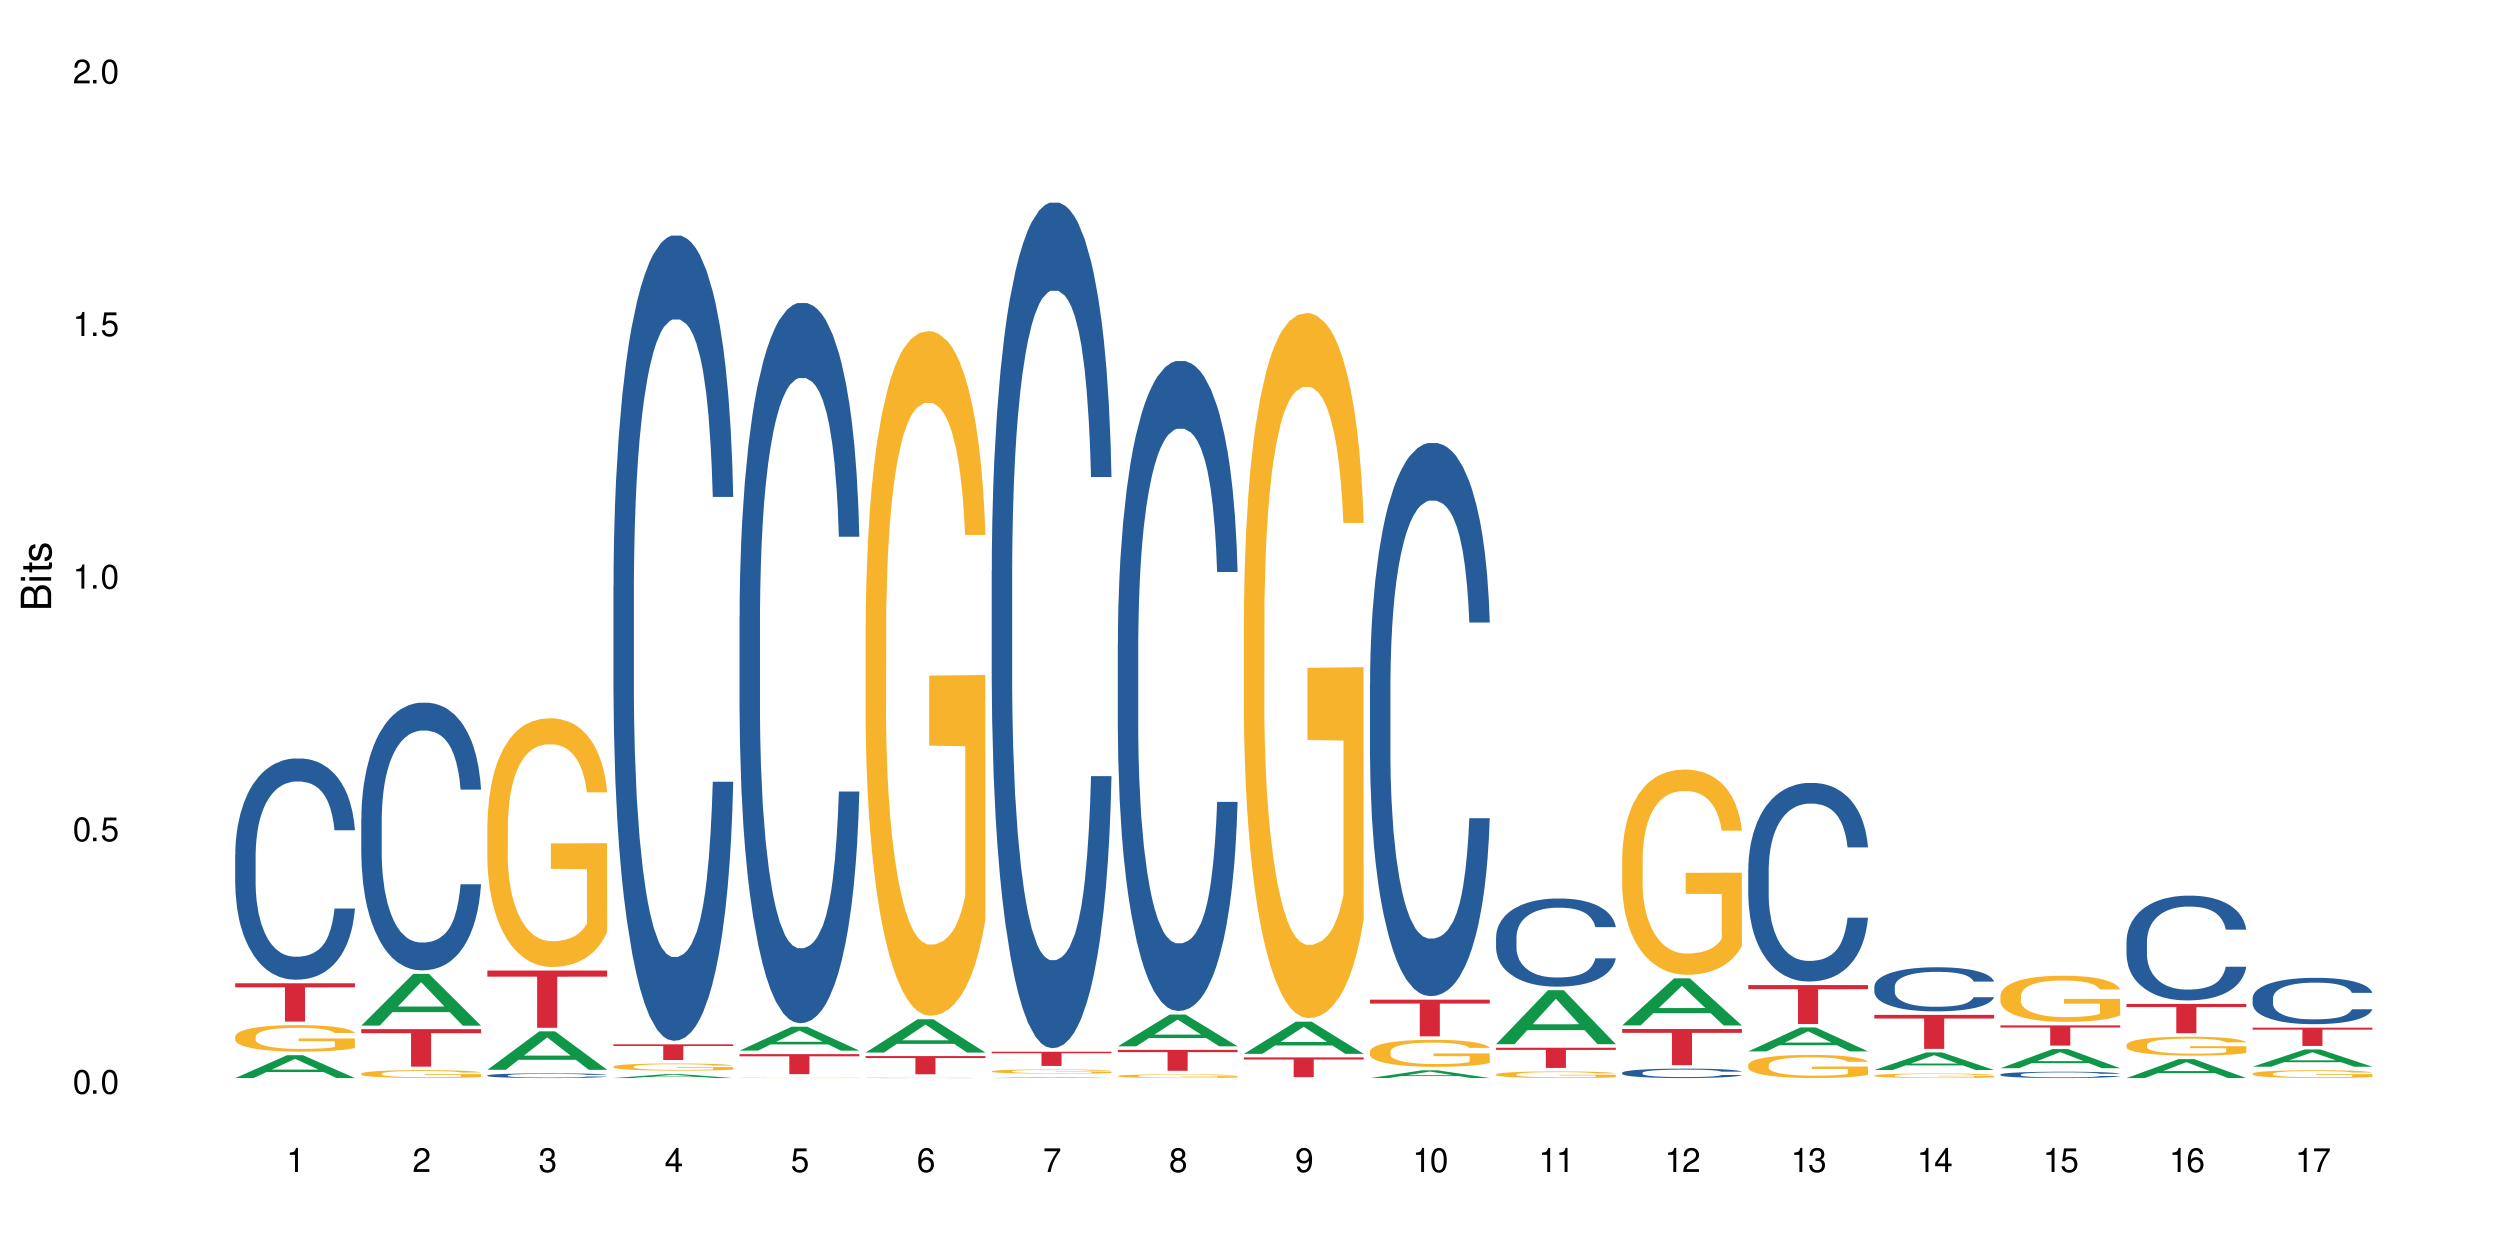 <?xml version="1.0" encoding="UTF-8"?>
<svg xmlns="http://www.w3.org/2000/svg" xmlns:xlink="http://www.w3.org/1999/xlink" width="720" height="360" viewBox="0 0 720 360">
<defs>
<g>
<g id="glyph-0-0">
</g>
<g id="glyph-0-1">
<path d="M 2.641 -6.938 C 2 -6.938 1.422 -6.656 1.078 -6.172 C 0.641 -5.562 0.406 -4.641 0.406 -3.359 C 0.406 -1.016 1.188 0.219 2.641 0.219 C 4.078 0.219 4.859 -1.016 4.859 -3.297 C 4.859 -4.641 4.656 -5.547 4.203 -6.172 C 3.844 -6.656 3.281 -6.938 2.641 -6.938 Z M 2.641 -6.188 C 3.547 -6.188 4 -5.25 4 -3.375 C 4 -1.406 3.562 -0.484 2.625 -0.484 C 1.734 -0.484 1.281 -1.438 1.281 -3.344 C 1.281 -5.25 1.734 -6.188 2.641 -6.188 Z M 2.641 -6.188 "/>
</g>
<g id="glyph-0-2">
<path d="M 1.828 -1 L 0.828 -1 L 0.828 0 L 1.828 0 Z M 1.828 -1 "/>
</g>
<g id="glyph-0-3">
<path d="M 4.562 -6.797 L 1.062 -6.797 L 0.547 -3.094 L 1.328 -3.094 C 1.719 -3.562 2.047 -3.734 2.578 -3.734 C 3.484 -3.734 4.062 -3.109 4.062 -2.094 C 4.062 -1.125 3.484 -0.531 2.578 -0.531 C 1.828 -0.531 1.375 -0.906 1.188 -1.672 L 0.328 -1.672 C 0.453 -1.109 0.547 -0.844 0.75 -0.594 C 1.125 -0.078 1.828 0.219 2.594 0.219 C 3.969 0.219 4.922 -0.781 4.922 -2.219 C 4.922 -3.562 4.031 -4.484 2.719 -4.484 C 2.25 -4.484 1.859 -4.359 1.469 -4.062 L 1.734 -5.969 L 4.562 -5.969 Z M 4.562 -6.797 "/>
</g>
<g id="glyph-0-4">
<path d="M 2.484 -4.938 L 2.484 0 L 3.328 0 L 3.328 -6.938 L 2.766 -6.938 C 2.469 -5.875 2.281 -5.734 0.984 -5.562 L 0.984 -4.938 Z M 2.484 -4.938 "/>
</g>
<g id="glyph-0-5">
<path d="M 4.859 -0.828 L 1.281 -0.828 C 1.359 -1.406 1.672 -1.781 2.5 -2.281 L 3.469 -2.828 C 4.406 -3.344 4.906 -4.062 4.906 -4.906 C 4.906 -5.484 4.672 -6.031 4.266 -6.406 C 3.859 -6.766 3.375 -6.938 2.719 -6.938 C 1.859 -6.938 1.219 -6.625 0.844 -6.031 C 0.609 -5.672 0.5 -5.234 0.484 -4.531 L 1.328 -4.531 C 1.359 -5.016 1.406 -5.281 1.531 -5.516 C 1.75 -5.938 2.188 -6.203 2.703 -6.203 C 3.469 -6.203 4.031 -5.641 4.031 -4.891 C 4.031 -4.344 3.719 -3.859 3.125 -3.516 L 2.234 -3 C 0.812 -2.172 0.406 -1.531 0.328 -0.016 L 4.859 -0.016 Z M 4.859 -0.828 "/>
</g>
<g id="glyph-0-6">
<path d="M 2.125 -3.188 L 2.578 -3.188 C 3.5 -3.188 3.984 -2.766 3.984 -1.922 C 3.984 -1.062 3.469 -0.531 2.594 -0.531 C 1.656 -0.531 1.203 -1 1.156 -2.016 L 0.312 -2.016 C 0.344 -1.453 0.438 -1.094 0.609 -0.781 C 0.953 -0.109 1.625 0.219 2.547 0.219 C 3.953 0.219 4.859 -0.625 4.859 -1.938 C 4.859 -2.828 4.516 -3.297 3.703 -3.594 C 4.344 -3.844 4.656 -4.328 4.656 -5.031 C 4.656 -6.219 3.875 -6.938 2.578 -6.938 C 1.203 -6.938 0.484 -6.172 0.453 -4.703 L 1.297 -4.703 C 1.312 -5.125 1.344 -5.359 1.453 -5.578 C 1.641 -5.969 2.062 -6.203 2.594 -6.203 C 3.344 -6.203 3.797 -5.75 3.797 -5 C 3.797 -4.516 3.609 -4.219 3.25 -4.047 C 3.016 -3.953 2.703 -3.922 2.125 -3.906 Z M 2.125 -3.188 "/>
</g>
<g id="glyph-0-7">
<path d="M 3.141 -1.672 L 3.141 0 L 3.984 0 L 3.984 -1.672 L 4.984 -1.672 L 4.984 -2.438 L 3.984 -2.438 L 3.984 -6.938 L 3.359 -6.938 L 0.266 -2.578 L 0.266 -1.672 Z M 3.141 -2.438 L 1 -2.438 L 3.141 -5.5 Z M 3.141 -2.438 "/>
</g>
<g id="glyph-0-8">
<path d="M 4.781 -5.125 C 4.609 -6.266 3.891 -6.938 2.844 -6.938 C 2.094 -6.938 1.422 -6.578 1.031 -5.953 C 0.594 -5.266 0.406 -4.422 0.406 -3.172 C 0.406 -2 0.578 -1.25 0.984 -0.641 C 1.359 -0.078 1.953 0.219 2.703 0.219 C 3.984 0.219 4.922 -0.75 4.922 -2.094 C 4.922 -3.375 4.062 -4.281 2.844 -4.281 C 2.172 -4.281 1.641 -4.031 1.281 -3.516 C 1.281 -5.234 1.828 -6.188 2.797 -6.188 C 3.391 -6.188 3.797 -5.797 3.938 -5.125 Z M 2.734 -3.531 C 3.547 -3.531 4.062 -2.953 4.062 -2.031 C 4.062 -1.156 3.484 -0.531 2.703 -0.531 C 1.922 -0.531 1.328 -1.188 1.328 -2.078 C 1.328 -2.938 1.906 -3.531 2.734 -3.531 Z M 2.734 -3.531 "/>
</g>
<g id="glyph-0-9">
<path d="M 4.984 -6.797 L 0.438 -6.797 L 0.438 -5.969 L 4.109 -5.969 C 2.5 -3.656 1.828 -2.234 1.328 0 L 2.219 0 C 2.594 -2.172 3.453 -4.047 4.984 -6.094 Z M 4.984 -6.797 "/>
</g>
<g id="glyph-0-10">
<path d="M 3.75 -3.656 C 4.469 -4.094 4.688 -4.438 4.688 -5.078 C 4.688 -6.172 3.844 -6.938 2.641 -6.938 C 1.438 -6.938 0.594 -6.172 0.594 -5.094 C 0.594 -4.438 0.812 -4.094 1.516 -3.656 C 0.734 -3.266 0.359 -2.703 0.359 -1.922 C 0.359 -0.656 1.281 0.219 2.641 0.219 C 3.984 0.219 4.922 -0.656 4.922 -1.922 C 4.922 -2.703 4.531 -3.266 3.75 -3.656 Z M 2.641 -6.188 C 3.359 -6.188 3.812 -5.75 3.812 -5.062 C 3.812 -4.406 3.344 -3.984 2.641 -3.984 C 1.922 -3.984 1.453 -4.406 1.453 -5.078 C 1.453 -5.75 1.922 -6.188 2.641 -6.188 Z M 2.641 -3.266 C 3.484 -3.266 4.062 -2.719 4.062 -1.906 C 4.062 -1.078 3.484 -0.531 2.625 -0.531 C 1.797 -0.531 1.219 -1.094 1.219 -1.906 C 1.219 -2.719 1.781 -3.266 2.641 -3.266 Z M 2.641 -3.266 "/>
</g>
<g id="glyph-0-11">
<path d="M 0.516 -1.578 C 0.672 -0.453 1.406 0.219 2.438 0.219 C 3.188 0.219 3.859 -0.141 4.266 -0.766 C 4.688 -1.453 4.891 -2.297 4.891 -3.547 C 4.891 -4.719 4.703 -5.453 4.312 -6.078 C 3.938 -6.641 3.344 -6.938 2.594 -6.938 C 1.297 -6.938 0.359 -5.969 0.359 -4.625 C 0.359 -3.344 1.234 -2.453 2.453 -2.453 C 3.094 -2.453 3.578 -2.672 4.016 -3.203 C 4 -1.484 3.469 -0.531 2.5 -0.531 C 1.906 -0.531 1.484 -0.906 1.359 -1.578 Z M 2.578 -6.203 C 3.375 -6.203 3.969 -5.531 3.969 -4.641 C 3.969 -3.797 3.391 -3.188 2.547 -3.188 C 1.734 -3.188 1.234 -3.766 1.234 -4.688 C 1.234 -5.562 1.797 -6.203 2.578 -6.203 Z M 2.578 -6.203 "/>
</g>
<g id="glyph-1-0">
</g>
<g id="glyph-1-1">
<path d="M 0 -0.953 L 0 -4.891 C 0 -5.719 -0.234 -6.344 -0.734 -6.797 C -1.188 -7.234 -1.812 -7.469 -2.5 -7.469 C -3.547 -7.469 -4.188 -7 -4.625 -5.875 C -4.984 -6.688 -5.625 -7.094 -6.531 -7.094 C -7.172 -7.094 -7.734 -6.859 -8.141 -6.391 C -8.562 -5.922 -8.75 -5.344 -8.75 -4.5 L -8.75 -0.953 Z M -4.984 -2.062 L -7.766 -2.062 L -7.766 -4.219 C -7.766 -4.844 -7.688 -5.203 -7.453 -5.5 C -7.219 -5.812 -6.859 -5.969 -6.375 -5.969 C -5.891 -5.969 -5.531 -5.812 -5.297 -5.5 C -5.062 -5.203 -4.984 -4.844 -4.984 -4.219 Z M -0.984 -2.062 L -4 -2.062 L -4 -4.781 C -4 -5.766 -3.438 -6.359 -2.484 -6.359 C -1.547 -6.359 -0.984 -5.766 -0.984 -4.781 Z M -0.984 -2.062 "/>
</g>
<g id="glyph-1-2">
<path d="M -6.281 -1.797 L -6.281 -0.797 L 0 -0.797 L 0 -1.797 Z M -8.75 -1.797 L -8.75 -0.797 L -7.484 -0.797 L -7.484 -1.797 Z M -8.75 -1.797 "/>
</g>
<g id="glyph-1-3">
<path d="M -6.281 -3.047 L -6.281 -2.016 L -8.016 -2.016 L -8.016 -1.016 L -6.281 -1.016 L -6.281 -0.172 L -5.469 -0.172 L -5.469 -1.016 L -0.719 -1.016 C -0.078 -1.016 0.281 -1.453 0.281 -2.234 C 0.281 -2.5 0.25 -2.719 0.188 -3.047 L -0.641 -3.047 C -0.609 -2.906 -0.594 -2.766 -0.594 -2.562 C -0.594 -2.141 -0.719 -2.016 -1.156 -2.016 L -5.469 -2.016 L -5.469 -3.047 Z M -6.281 -3.047 "/>
</g>
<g id="glyph-1-4">
<path d="M -4.531 -5.25 C -5.766 -5.25 -6.469 -4.422 -6.469 -2.969 C -6.469 -1.516 -5.719 -0.562 -4.547 -0.562 C -3.562 -0.562 -3.094 -1.062 -2.734 -2.562 L -2.516 -3.484 C -2.344 -4.188 -2.094 -4.469 -1.641 -4.469 C -1.047 -4.469 -0.641 -3.875 -0.641 -3 C -0.641 -2.453 -0.797 -2 -1.062 -1.75 C -1.25 -1.594 -1.422 -1.531 -1.875 -1.469 L -1.875 -0.406 C -0.422 -0.453 0.281 -1.266 0.281 -2.922 C 0.281 -4.5 -0.5 -5.516 -1.719 -5.516 C -2.656 -5.516 -3.172 -4.984 -3.469 -3.734 L -3.703 -2.766 C -3.891 -1.953 -4.156 -1.609 -4.594 -1.609 C -5.188 -1.609 -5.547 -2.125 -5.547 -2.938 C -5.547 -3.75 -5.203 -4.172 -4.531 -4.203 Z M -4.531 -5.25 "/>
</g>
</g>
</defs>
<rect x="-72" y="-36" width="864" height="432" fill="rgb(100%, 100%, 100%)" fill-opacity="1"/>
<path fill-rule="nonzero" fill="rgb(6.275%, 58.824%, 28.235%)" fill-opacity="1" d="M 67.73 310.477 L 67.77 310.473 L 82.695 303.891 L 87.227 303.891 L 102.23 310.484 L 96.957 310.484 L 93.199 308.762 L 76.723 308.762 L 73.039 310.477 L 67.73 310.477 L 78.309 308.051 L 91.688 308.043 L 85.016 304.965 L 84.941 304.961 L 84.871 304.98 L 78.273 308.043 L 78.309 308.051 Z M 67.73 310.477 "/>
<path fill-rule="nonzero" fill="rgb(14.51%, 36.078%, 60%)" fill-opacity="1" d="M 67.73 246.172 L 67.773 246.113 L 67.773 244.715 L 67.898 242.5 L 68.195 239.707 L 68.488 237.785 L 69.246 234.348 L 70.297 231.031 L 71.391 228.469 L 72.191 226.953 L 72.906 225.789 L 74.547 223.633 L 75.598 222.527 L 76.734 221.535 L 78.121 220.547 L 79.133 219.965 L 81.402 219.031 L 83.086 218.625 L 84.391 218.449 L 87.211 218.449 L 88.891 218.684 L 90.113 218.977 L 91.457 219.441 L 92.594 219.965 L 94.57 221.246 L 96.34 222.875 L 97.137 223.809 L 98.402 225.613 L 99.367 227.359 L 100.043 228.875 L 100.797 231.031 L 101.473 233.648 L 101.977 236.621 L 102.23 239.125 L 96.34 239.125 L 96.043 236.793 L 95.707 234.988 L 95.078 232.602 L 94.445 230.914 L 93.562 229.223 L 92.762 228.117 L 91.668 227.012 L 90.703 226.312 L 89.691 225.789 L 88.723 225.438 L 86.875 225.09 L 84.727 225.09 L 83.93 225.207 L 82.289 225.672 L 81.402 226.078 L 80.141 226.895 L 79.258 227.652 L 78.207 228.816 L 77.492 229.805 L 76.609 231.32 L 75.977 232.66 L 75.262 234.582 L 74.84 236.039 L 74.461 237.668 L 74.125 239.59 L 73.875 241.629 L 73.703 243.781 L 73.621 245.879 L 73.621 254.906 L 73.703 257.004 L 73.914 259.449 L 74.461 263 L 75.262 266.086 L 76.188 268.535 L 77.07 270.281 L 77.574 271.094 L 78.25 272.027 L 79.301 273.191 L 80.816 274.355 L 81.699 274.824 L 83.043 275.289 L 84.434 275.523 L 86.285 275.523 L 87.926 275.289 L 89.02 274.996 L 90.156 274.531 L 91.711 273.543 L 92.68 272.609 L 93.52 271.504 L 94.152 270.398 L 94.57 269.465 L 95.203 267.66 L 95.707 265.68 L 96.086 263.641 L 96.34 261.66 L 102.23 261.66 L 101.977 263.992 L 101.598 266.262 L 101.219 267.949 L 100.629 269.988 L 99.957 271.793 L 98.988 273.832 L 98.191 275.172 L 97.137 276.629 L 96.172 277.734 L 95.117 278.723 L 93.562 279.891 L 92.551 280.473 L 91.457 280.996 L 90.156 281.461 L 88.516 281.871 L 86.746 282.102 L 85.105 282.16 L 83.34 282.043 L 82.035 281.812 L 80.309 281.285 L 78.164 280.238 L 76.609 279.133 L 75.387 278.027 L 74.336 276.859 L 73.156 275.289 L 71.645 272.727 L 70.719 270.746 L 70.086 269.117 L 69.371 266.844 L 68.867 264.805 L 68.277 261.547 L 67.855 257.41 L 67.73 254.207 Z M 67.73 246.172 "/>
<path fill-rule="nonzero" fill="rgb(96.863%, 70.196%, 16.863%)" fill-opacity="1" d="M 67.73 298.504 L 67.773 298.496 L 67.773 298.355 L 67.941 298.043 L 68.363 297.609 L 68.91 297.254 L 69.496 296.973 L 69.875 296.828 L 70.508 296.617 L 71.055 296.465 L 72.441 296.148 L 74.211 295.855 L 75.176 295.73 L 76.27 295.613 L 77.828 295.48 L 78.543 295.43 L 80.73 295.32 L 83.215 295.25 L 85.949 295.227 L 87.211 295.234 L 88.934 295.262 L 91.289 295.34 L 92.637 295.41 L 93.688 295.48 L 94.781 295.57 L 96.129 295.711 L 97.391 295.879 L 98.402 296.047 L 99.41 296.254 L 100.25 296.477 L 100.965 296.723 L 101.598 297.016 L 101.977 297.262 L 102.23 297.504 L 96.383 297.504 L 96.043 297.262 L 95.664 297.07 L 95.035 296.84 L 94.402 296.672 L 93.773 296.543 L 92.594 296.359 L 91.586 296.246 L 90.324 296.148 L 89.102 296.086 L 87.715 296.047 L 86.875 296.031 L 84.645 296.031 L 82.625 296.082 L 81.445 296.137 L 80.605 296.191 L 79.426 296.297 L 78.711 296.379 L 78.289 296.438 L 77.027 296.652 L 76.188 296.848 L 75.723 296.98 L 75.137 297.191 L 74.715 297.379 L 74.25 297.66 L 74 297.867 L 73.664 298.344 L 73.621 299.602 L 73.746 299.867 L 74 300.152 L 74.336 300.402 L 74.84 300.668 L 75.348 300.871 L 76.23 301.145 L 76.988 301.324 L 77.574 301.445 L 78.711 301.633 L 79.176 301.695 L 80.27 301.82 L 81.402 301.918 L 82.793 302.004 L 83.844 302.047 L 85.527 302.078 L 87.672 302.078 L 90.195 302.039 L 91.797 301.98 L 92.891 301.926 L 93.605 301.879 L 94.488 301.801 L 95.117 301.73 L 95.707 301.652 L 96.422 301.535 L 96.422 299.867 L 86.031 299.859 L 86.031 299.078 L 102.188 299.07 L 102.23 301.801 L 101.344 301.988 L 100.25 302.172 L 99.199 302.309 L 98.105 302.43 L 96.551 302.562 L 95.289 302.645 L 93.352 302.742 L 91.586 302.805 L 89.734 302.848 L 88.094 302.871 L 86.156 302.875 L 84.434 302.863 L 82.582 302.82 L 81.109 302.766 L 79.762 302.695 L 78.418 302.605 L 76.734 302.457 L 75.641 302.34 L 74.504 302.191 L 73.367 302.016 L 72.359 301.828 L 71.688 301.684 L 71.012 301.516 L 70.297 301.305 L 69.625 301.066 L 69.121 300.852 L 68.656 300.605 L 68.32 300.375 L 67.984 300.062 L 67.816 299.809 L 67.73 299.594 Z M 67.73 298.504 "/>
<path fill-rule="nonzero" fill="rgb(83.922%, 15.686%, 22.353%)" fill-opacity="1" d="M 67.73 283.172 L 102.23 283.172 L 102.23 284.355 L 87.852 284.367 L 87.852 294.215 L 82.066 294.215 L 82.066 284.375 L 81.984 284.355 L 67.73 284.355 Z M 67.73 283.172 "/>
<path fill-rule="nonzero" fill="rgb(6.275%, 58.824%, 28.235%)" fill-opacity="1" d="M 104.043 295.375 L 104.082 295.359 L 119.008 280.48 L 123.543 280.48 L 138.543 295.387 L 133.273 295.387 L 129.512 291.496 L 113.039 291.496 L 109.352 295.375 L 104.043 295.375 L 114.621 289.887 L 128 289.871 L 121.332 282.914 L 121.258 282.902 L 121.184 282.945 L 114.586 289.871 L 114.621 289.887 Z M 104.043 295.375 "/>
<path fill-rule="nonzero" fill="rgb(14.51%, 36.078%, 60%)" fill-opacity="1" d="M 104.043 235.926 L 104.086 235.855 L 104.086 234.168 L 104.211 231.488 L 104.508 228.105 L 104.801 225.781 L 105.559 221.625 L 106.609 217.609 L 107.703 214.512 L 108.504 212.68 L 109.219 211.27 L 110.859 208.664 L 111.91 207.324 L 113.047 206.125 L 114.438 204.93 L 115.445 204.223 L 117.719 203.098 L 119.398 202.602 L 120.703 202.391 L 123.523 202.391 L 125.207 202.672 L 126.426 203.027 L 127.773 203.59 L 128.91 204.223 L 130.887 205.773 L 132.652 207.746 L 133.453 208.875 L 134.715 211.059 L 135.684 213.172 L 136.355 215.004 L 137.113 217.609 L 137.785 220.781 L 138.289 224.375 L 138.543 227.402 L 132.652 227.402 L 132.359 224.586 L 132.023 222.402 L 131.391 219.512 L 130.758 217.469 L 129.875 215.426 L 129.078 214.086 L 127.984 212.75 L 127.016 211.902 L 126.004 211.27 L 125.039 210.848 L 123.188 210.422 L 121.043 210.422 L 120.242 210.562 L 118.602 211.129 L 117.719 211.621 L 116.457 212.609 L 115.57 213.523 L 114.52 214.934 L 113.805 216.129 L 112.922 217.961 L 112.289 219.582 L 111.574 221.906 L 111.156 223.668 L 110.777 225.641 L 110.438 227.965 L 110.188 230.434 L 110.02 233.039 L 109.934 235.574 L 109.934 246.496 L 110.02 249.031 L 110.23 251.992 L 110.777 256.289 L 111.574 260.023 L 112.5 262.98 L 113.383 265.094 L 113.891 266.082 L 114.562 267.211 L 115.613 268.617 L 117.129 270.027 L 118.012 270.59 L 119.359 271.156 L 120.746 271.438 L 122.598 271.438 L 124.238 271.156 L 125.332 270.801 L 126.469 270.238 L 128.023 269.039 L 128.992 267.914 L 129.832 266.574 L 130.465 265.234 L 130.887 264.109 L 131.516 261.926 L 132.023 259.531 L 132.398 257.062 L 132.652 254.668 L 138.543 254.668 L 138.289 257.488 L 137.91 260.234 L 137.531 262.277 L 136.945 264.742 L 136.27 266.926 L 135.305 269.395 L 134.504 271.012 L 133.453 272.773 L 132.484 274.113 L 131.434 275.312 L 129.875 276.719 L 128.867 277.426 L 127.773 278.059 L 126.469 278.621 L 124.828 279.117 L 123.059 279.398 L 121.418 279.469 L 119.652 279.328 L 118.348 279.047 L 116.625 278.41 L 114.477 277.145 L 112.922 275.805 L 111.703 274.465 L 110.648 273.059 L 109.473 271.156 L 107.957 268.055 L 107.031 265.66 L 106.402 263.688 L 105.684 260.938 L 105.18 258.473 L 104.59 254.527 L 104.172 249.523 L 104.043 245.648 Z M 104.043 235.926 "/>
<path fill-rule="nonzero" fill="rgb(96.863%, 70.196%, 16.863%)" fill-opacity="1" d="M 104.043 309.18 L 104.086 309.176 L 104.086 309.137 L 104.254 309.043 L 104.676 308.914 L 105.223 308.809 L 105.812 308.723 L 106.191 308.68 L 106.82 308.617 L 107.367 308.57 L 108.758 308.477 L 110.523 308.391 L 111.492 308.352 L 112.586 308.316 L 114.141 308.277 L 114.855 308.262 L 117.043 308.23 L 119.527 308.207 L 122.262 308.203 L 123.523 308.203 L 125.25 308.215 L 127.605 308.234 L 128.949 308.258 L 130.004 308.277 L 131.098 308.305 L 132.441 308.348 L 133.703 308.395 L 134.715 308.445 L 135.723 308.508 L 136.566 308.574 L 137.281 308.648 L 137.91 308.734 L 138.289 308.809 L 138.543 308.883 L 132.695 308.883 L 132.359 308.809 L 131.98 308.754 L 131.348 308.684 L 130.719 308.633 L 130.086 308.594 L 128.91 308.539 L 127.898 308.508 L 126.637 308.477 L 125.418 308.457 L 124.027 308.445 L 123.188 308.441 L 120.957 308.441 L 118.938 308.457 L 117.758 308.473 L 116.918 308.488 L 115.738 308.52 L 115.023 308.547 L 114.605 308.562 L 113.344 308.629 L 112.5 308.688 L 112.039 308.727 L 111.449 308.789 L 111.027 308.844 L 110.566 308.926 L 110.312 308.988 L 109.977 309.133 L 109.934 309.508 L 110.062 309.586 L 110.312 309.672 L 110.648 309.746 L 111.156 309.824 L 111.66 309.887 L 112.543 309.969 L 113.301 310.02 L 113.891 310.059 L 115.023 310.113 L 115.488 310.133 L 116.582 310.168 L 117.719 310.199 L 119.105 310.223 L 120.156 310.234 L 121.84 310.246 L 123.984 310.246 L 126.512 310.234 L 128.109 310.219 L 129.203 310.199 L 129.918 310.188 L 130.801 310.164 L 131.434 310.141 L 132.023 310.121 L 132.738 310.082 L 132.738 309.586 L 122.344 309.582 L 122.344 309.352 L 138.5 309.348 L 138.543 310.164 L 137.66 310.219 L 136.566 310.273 L 135.512 310.316 L 134.418 310.352 L 132.863 310.391 L 131.602 310.414 L 129.664 310.445 L 127.898 310.465 L 126.047 310.477 L 124.406 310.48 L 122.473 310.484 L 120.746 310.48 L 118.895 310.469 L 117.422 310.449 L 116.078 310.43 L 114.73 310.402 L 113.047 310.359 L 111.953 310.324 L 110.816 310.281 L 109.684 310.227 L 108.672 310.172 L 108 310.129 L 107.324 310.078 L 106.609 310.016 L 105.938 309.945 L 105.434 309.879 L 104.969 309.809 L 104.633 309.738 L 104.297 309.645 L 104.129 309.57 L 104.043 309.504 Z M 104.043 309.18 "/>
<path fill-rule="nonzero" fill="rgb(83.922%, 15.686%, 22.353%)" fill-opacity="1" d="M 104.043 296.398 L 138.543 296.398 L 138.543 297.555 L 124.164 297.566 L 124.164 307.191 L 118.379 307.191 L 118.379 297.574 L 118.297 297.555 L 104.043 297.555 Z M 104.043 296.398 "/>
<path fill-rule="nonzero" fill="rgb(6.275%, 58.824%, 28.235%)" fill-opacity="1" d="M 140.359 308.105 L 140.395 308.094 L 155.32 297.02 L 159.855 297.02 L 174.855 308.113 L 169.586 308.113 L 165.828 305.219 L 149.352 305.219 L 145.664 308.105 L 140.359 308.105 L 150.938 304.02 L 164.316 304.008 L 157.645 298.832 L 157.57 298.82 L 157.496 298.852 L 150.898 304.008 L 150.938 304.02 Z M 140.359 308.105 "/>
<path fill-rule="nonzero" fill="rgb(14.51%, 36.078%, 60%)" fill-opacity="1" d="M 140.359 309.719 L 140.398 309.715 L 140.398 309.688 L 140.527 309.641 L 140.82 309.578 L 141.117 309.539 L 141.871 309.465 L 142.926 309.395 L 144.02 309.34 L 144.816 309.309 L 145.531 309.285 L 147.172 309.238 L 148.227 309.215 L 149.359 309.191 L 150.75 309.172 L 151.758 309.16 L 154.031 309.141 L 155.715 309.129 L 159.836 309.129 L 161.52 309.133 L 162.738 309.137 L 164.086 309.148 L 165.223 309.16 L 167.199 309.188 L 168.965 309.223 L 169.766 309.242 L 171.027 309.281 L 171.996 309.316 L 172.668 309.348 L 173.426 309.395 L 174.098 309.449 L 174.605 309.516 L 174.855 309.566 L 168.965 309.566 L 168.672 309.52 L 168.336 309.48 L 167.703 309.43 L 167.074 309.391 L 166.191 309.355 L 165.391 309.332 L 164.297 309.309 L 163.328 309.293 L 162.32 309.285 L 161.352 309.277 L 159.5 309.27 L 156.555 309.27 L 154.914 309.281 L 154.031 309.289 L 152.77 309.309 L 151.887 309.324 L 150.832 309.348 L 150.117 309.367 L 149.234 309.402 L 148.605 309.43 L 147.891 309.469 L 147.469 309.5 L 147.09 309.535 L 146.754 309.578 L 146.5 309.621 L 146.332 309.668 L 146.25 309.711 L 146.25 309.902 L 146.332 309.949 L 146.543 310 L 147.09 310.074 L 147.891 310.141 L 148.812 310.195 L 149.699 310.23 L 150.203 310.25 L 150.875 310.27 L 151.926 310.293 L 153.441 310.316 L 154.324 310.328 L 155.672 310.336 L 157.059 310.344 L 158.91 310.344 L 160.551 310.336 L 161.645 310.332 L 162.781 310.32 L 164.34 310.301 L 165.305 310.281 L 166.148 310.258 L 166.777 310.234 L 167.199 310.215 L 167.832 310.176 L 168.336 310.133 L 168.715 310.09 L 168.965 310.047 L 174.855 310.047 L 174.605 310.098 L 174.227 310.145 L 173.848 310.18 L 173.258 310.223 L 172.586 310.262 L 171.617 310.305 L 170.816 310.336 L 169.766 310.367 L 168.797 310.391 L 167.746 310.41 L 166.191 310.434 L 165.18 310.449 L 164.086 310.461 L 162.781 310.469 L 161.141 310.477 L 159.375 310.484 L 157.734 310.484 L 155.965 310.48 L 154.664 310.477 L 152.938 310.465 L 150.793 310.441 L 149.234 310.418 L 148.016 310.395 L 146.965 310.371 L 145.785 310.336 L 144.27 310.281 L 143.344 310.242 L 142.715 310.207 L 142 310.156 L 141.492 310.113 L 140.906 310.043 L 140.484 309.957 L 140.359 309.887 Z M 140.359 309.719 "/>
<path fill-rule="nonzero" fill="rgb(96.863%, 70.196%, 16.863%)" fill-opacity="1" d="M 140.359 237.539 L 140.398 237.477 L 140.398 236.168 L 140.57 233.223 L 140.988 229.168 L 141.535 225.828 L 142.125 223.211 L 142.504 221.84 L 143.137 219.875 L 143.684 218.438 L 145.07 215.492 L 146.836 212.742 L 147.805 211.566 L 148.898 210.453 L 150.457 209.211 L 151.172 208.754 L 153.359 207.707 L 155.84 207.051 L 158.574 206.855 L 159.836 206.922 L 161.562 207.184 L 163.918 207.902 L 165.266 208.555 L 166.316 209.211 L 167.41 210.062 L 168.754 211.371 L 170.02 212.941 L 171.027 214.512 L 172.039 216.473 L 172.879 218.566 L 173.594 220.855 L 174.227 223.605 L 174.605 225.895 L 174.855 228.184 L 169.008 228.184 L 168.672 225.895 L 168.293 224.129 L 167.66 221.969 L 167.031 220.398 L 166.398 219.156 L 165.223 217.453 L 164.211 216.406 L 162.949 215.492 L 161.73 214.902 L 160.34 214.512 L 159.5 214.379 L 157.27 214.379 L 155.25 214.836 L 154.074 215.359 L 153.23 215.883 L 152.055 216.867 L 151.34 217.652 L 150.918 218.176 L 149.656 220.203 L 148.812 222.035 L 148.352 223.277 L 147.762 225.242 L 147.344 227.008 L 146.879 229.625 L 146.625 231.586 L 146.289 236.035 L 146.25 247.812 L 146.375 250.301 L 146.625 252.98 L 146.965 255.336 L 147.469 257.824 L 147.973 259.723 L 148.855 262.273 L 149.613 263.973 L 150.203 265.086 L 151.34 266.852 L 151.801 267.441 L 152.895 268.621 L 154.031 269.535 L 155.418 270.32 L 156.473 270.715 L 158.152 271.039 L 160.301 271.039 L 162.824 270.648 L 164.422 270.125 L 165.516 269.602 L 166.23 269.145 L 167.113 268.422 L 167.746 267.77 L 168.336 267.051 L 169.051 265.938 L 169.051 250.301 L 158.66 250.234 L 158.66 242.906 L 174.812 242.84 L 174.855 268.422 L 173.973 270.191 L 172.879 271.891 L 171.828 273.199 L 170.734 274.312 L 169.176 275.555 L 167.914 276.34 L 165.98 277.258 L 164.211 277.844 L 162.359 278.238 L 160.719 278.434 L 158.785 278.5 L 157.059 278.367 L 155.211 277.977 L 153.738 277.453 L 152.391 276.797 L 151.043 275.949 L 149.359 274.574 L 148.266 273.461 L 147.133 272.086 L 145.996 270.453 L 144.984 268.684 L 144.312 267.312 L 143.641 265.742 L 142.926 263.777 L 142.25 261.555 L 141.746 259.523 L 141.285 257.234 L 140.945 255.074 L 140.609 252.133 L 140.441 249.777 L 140.359 247.746 Z M 140.359 237.539 "/>
<path fill-rule="nonzero" fill="rgb(83.922%, 15.686%, 22.353%)" fill-opacity="1" d="M 140.359 279.512 L 174.855 279.512 L 174.855 281.277 L 160.477 281.293 L 160.477 296.004 L 154.695 296.004 L 154.695 281.309 L 154.609 281.277 L 140.359 281.277 Z M 140.359 279.512 "/>
<path fill-rule="nonzero" fill="rgb(6.275%, 58.824%, 28.235%)" fill-opacity="1" d="M 176.672 310.484 L 176.707 310.48 L 191.637 309.352 L 196.168 309.352 L 211.168 310.484 L 205.898 310.484 L 202.141 310.188 L 185.664 310.188 L 181.98 310.484 L 176.672 310.484 L 187.25 310.066 L 200.629 310.066 L 193.957 309.535 L 193.883 309.535 L 193.809 309.539 L 187.211 310.066 L 187.25 310.066 Z M 176.672 310.484 "/>
<path fill-rule="nonzero" fill="rgb(14.51%, 36.078%, 60%)" fill-opacity="1" d="M 176.672 168.758 L 176.715 168.547 L 176.715 163.461 L 176.84 155.406 L 177.133 145.23 L 177.43 138.234 L 178.188 125.727 L 179.238 113.645 L 180.332 104.32 L 181.133 98.809 L 181.848 94.57 L 183.488 86.727 L 184.539 82.699 L 185.676 79.094 L 187.062 75.492 L 188.074 73.371 L 190.344 69.98 L 192.027 68.496 L 193.332 67.859 L 196.152 67.859 L 197.832 68.707 L 199.055 69.77 L 200.398 71.465 L 201.535 73.371 L 203.512 78.035 L 205.281 83.969 L 206.078 87.363 L 207.34 93.934 L 208.309 100.293 L 208.98 105.805 L 209.738 113.645 L 210.414 123.184 L 210.918 133.996 L 211.168 143.109 L 205.281 143.109 L 204.984 134.633 L 204.648 128.059 L 204.02 119.371 L 203.387 113.223 L 202.504 107.074 L 201.703 103.047 L 200.609 99.02 L 199.641 96.477 L 198.633 94.57 L 197.664 93.297 L 195.812 92.023 L 193.668 92.023 L 192.867 92.449 L 191.227 94.145 L 190.344 95.629 L 189.082 98.598 L 188.199 101.352 L 187.148 105.59 L 186.434 109.195 L 185.547 114.707 L 184.918 119.582 L 184.203 126.578 L 183.781 131.875 L 183.402 137.812 L 183.066 144.805 L 182.812 152.227 L 182.645 160.066 L 182.562 167.699 L 182.562 200.555 L 182.645 208.188 L 182.855 217.09 L 183.402 230.02 L 184.203 241.254 L 185.129 250.156 L 186.012 256.516 L 186.516 259.484 L 187.188 262.875 L 188.242 267.113 L 189.754 271.352 L 190.641 273.051 L 191.984 274.746 L 193.375 275.594 L 195.227 275.594 L 196.867 274.746 L 197.961 273.684 L 199.094 271.988 L 200.652 268.387 L 201.621 264.996 L 202.461 260.965 L 203.094 256.938 L 203.512 253.547 L 204.145 246.977 L 204.648 239.77 L 205.027 232.352 L 205.281 225.145 L 211.168 225.145 L 210.918 233.621 L 210.539 241.891 L 210.16 248.035 L 209.57 255.457 L 208.898 262.027 L 207.93 269.445 L 207.133 274.32 L 206.078 279.621 L 205.113 283.648 L 204.059 287.25 L 202.504 291.492 L 201.492 293.609 L 200.398 295.52 L 199.094 297.215 L 197.453 298.699 L 195.688 299.547 L 194.047 299.758 L 192.281 299.332 L 190.977 298.484 L 189.25 296.578 L 187.105 292.762 L 185.547 288.734 L 184.328 284.707 L 183.277 280.469 L 182.098 274.746 L 180.586 265.418 L 179.66 258.211 L 179.027 252.277 L 178.312 244.008 L 177.809 236.59 L 177.219 224.719 L 176.797 209.668 L 176.672 198.012 Z M 176.672 168.758 "/>
<path fill-rule="nonzero" fill="rgb(96.863%, 70.196%, 16.863%)" fill-opacity="1" d="M 176.672 307.164 L 176.715 307.164 L 176.715 307.125 L 176.883 307.043 L 177.305 306.926 L 177.852 306.828 L 178.438 306.754 L 178.816 306.715 L 179.449 306.66 L 179.996 306.617 L 181.383 306.535 L 183.152 306.457 L 184.117 306.422 L 185.211 306.391 L 186.77 306.355 L 187.484 306.34 L 189.672 306.312 L 192.152 306.293 L 194.887 306.285 L 196.152 306.289 L 197.875 306.297 L 200.23 306.316 L 201.578 306.336 L 202.629 306.355 L 203.723 306.379 L 205.07 306.414 L 206.332 306.461 L 207.34 306.504 L 208.352 306.562 L 209.191 306.621 L 209.906 306.688 L 210.539 306.766 L 210.918 306.832 L 211.168 306.898 L 205.32 306.898 L 204.984 306.832 L 204.605 306.781 L 203.977 306.719 L 203.344 306.676 L 202.715 306.641 L 201.535 306.59 L 200.527 306.559 L 199.266 306.535 L 198.043 306.516 L 196.656 306.504 L 193.586 306.504 L 191.566 306.516 L 190.387 306.531 L 189.547 306.547 L 188.367 306.574 L 187.652 306.598 L 187.23 306.609 L 185.969 306.668 L 185.129 306.723 L 184.664 306.758 L 184.078 306.812 L 183.656 306.863 L 183.191 306.938 L 182.941 306.996 L 182.605 307.121 L 182.562 307.461 L 182.688 307.531 L 182.941 307.609 L 183.277 307.676 L 183.781 307.746 L 184.285 307.801 L 185.172 307.875 L 185.926 307.922 L 186.516 307.953 L 187.652 308.004 L 188.113 308.023 L 189.207 308.055 L 190.344 308.082 L 191.734 308.105 L 192.785 308.117 L 194.469 308.125 L 196.613 308.125 L 199.137 308.113 L 200.734 308.098 L 201.828 308.082 L 202.547 308.07 L 203.43 308.051 L 204.059 308.031 L 204.648 308.012 L 205.363 307.98 L 205.363 307.531 L 194.973 307.527 L 194.973 307.32 L 211.129 307.316 L 211.168 308.051 L 210.285 308.102 L 209.191 308.148 L 208.141 308.188 L 207.047 308.219 L 205.488 308.254 L 204.227 308.277 L 202.293 308.305 L 200.527 308.32 L 198.676 308.332 L 197.035 308.336 L 195.098 308.34 L 193.375 308.336 L 191.523 308.324 L 190.051 308.309 L 188.703 308.289 L 187.359 308.266 L 185.676 308.227 L 184.582 308.195 L 183.445 308.156 L 182.309 308.109 L 181.301 308.059 L 180.625 308.02 L 179.953 307.973 L 179.238 307.918 L 178.566 307.852 L 178.059 307.797 L 177.598 307.73 L 177.262 307.668 L 176.926 307.582 L 176.758 307.516 L 176.672 307.457 Z M 176.672 307.164 "/>
<path fill-rule="nonzero" fill="rgb(83.922%, 15.686%, 22.353%)" fill-opacity="1" d="M 176.672 300.77 L 211.168 300.77 L 211.168 301.254 L 196.793 301.258 L 196.793 305.273 L 191.008 305.273 L 191.008 301.262 L 190.922 301.254 L 176.672 301.254 Z M 176.672 300.77 "/>
<path fill-rule="nonzero" fill="rgb(6.275%, 58.824%, 28.235%)" fill-opacity="1" d="M 212.984 302.582 L 213.023 302.574 L 227.949 295.703 L 232.484 295.703 L 247.484 302.586 L 242.211 302.586 L 238.453 300.789 L 221.977 300.789 L 218.293 302.582 L 212.984 302.582 L 223.562 300.047 L 236.941 300.039 L 230.27 296.828 L 230.199 296.82 L 230.125 296.84 L 223.527 300.039 L 223.562 300.047 Z M 212.984 302.582 "/>
<path fill-rule="nonzero" fill="rgb(14.51%, 36.078%, 60%)" fill-opacity="1" d="M 212.984 177.523 L 213.027 177.336 L 213.027 172.785 L 213.152 165.582 L 213.449 156.48 L 213.742 150.223 L 214.5 139.039 L 215.551 128.23 L 216.645 119.891 L 217.445 114.961 L 218.16 111.168 L 219.801 104.156 L 220.852 100.551 L 221.988 97.328 L 223.375 94.105 L 224.387 92.211 L 226.66 89.176 L 228.34 87.852 L 229.645 87.281 L 232.465 87.281 L 234.148 88.039 L 235.367 88.988 L 236.715 90.504 L 237.848 92.211 L 239.828 96.383 L 241.594 101.691 L 242.395 104.723 L 243.656 110.602 L 244.621 116.289 L 245.297 121.219 L 246.055 128.23 L 246.727 136.762 L 247.23 146.434 L 247.484 154.586 L 241.594 154.586 L 241.301 147 L 240.961 141.125 L 240.332 133.352 L 239.699 127.852 L 238.816 122.355 L 238.016 118.754 L 236.922 115.152 L 235.957 112.875 L 234.945 111.168 L 233.98 110.031 L 232.129 108.895 L 229.98 108.895 L 229.184 109.273 L 227.543 110.789 L 226.66 112.117 L 225.395 114.77 L 224.512 117.234 L 223.461 121.027 L 222.746 124.25 L 221.863 129.18 L 221.23 133.539 L 220.516 139.797 L 220.094 144.535 L 219.715 149.844 L 219.379 156.102 L 219.129 162.738 L 218.961 169.75 L 218.875 176.578 L 218.875 205.965 L 218.961 212.789 L 219.168 220.75 L 219.715 232.316 L 220.516 242.363 L 221.441 250.328 L 222.324 256.016 L 222.828 258.668 L 223.504 261.703 L 224.555 265.492 L 226.07 269.285 L 226.953 270.801 L 228.301 272.32 L 229.688 273.078 L 231.539 273.078 L 233.18 272.32 L 234.273 271.371 L 235.41 269.855 L 236.965 266.633 L 237.934 263.598 L 238.773 259.996 L 239.406 256.395 L 239.828 253.359 L 240.457 247.484 L 240.961 241.035 L 241.34 234.402 L 241.594 227.957 L 247.484 227.957 L 247.23 235.539 L 246.852 242.934 L 246.473 248.43 L 245.883 255.066 L 245.211 260.945 L 244.242 267.578 L 243.445 271.941 L 242.395 276.68 L 241.426 280.281 L 240.375 283.504 L 238.816 287.297 L 237.809 289.191 L 236.715 290.898 L 235.41 292.414 L 233.77 293.742 L 232 294.5 L 230.359 294.691 L 228.594 294.312 L 227.289 293.551 L 225.566 291.848 L 223.418 288.434 L 221.863 284.832 L 220.641 281.23 L 219.59 277.438 L 218.414 272.32 L 216.898 263.977 L 215.973 257.531 L 215.34 252.223 L 214.625 244.828 L 214.121 238.191 L 213.531 227.574 L 213.113 214.113 L 212.984 203.688 Z M 212.984 177.523 "/>
<path fill-rule="nonzero" fill="rgb(96.863%, 70.196%, 16.863%)" fill-opacity="1" d="M 212.984 310.418 L 213.027 310.418 L 213.027 310.414 L 213.195 310.41 L 213.617 310.402 L 214.164 310.398 L 214.754 310.395 L 215.133 310.391 L 215.762 310.391 L 216.309 310.387 L 217.699 310.383 L 219.465 310.379 L 220.434 310.375 L 221.527 310.375 L 223.082 310.371 L 225.984 310.371 L 228.469 310.367 L 234.188 310.367 L 236.547 310.371 L 238.941 310.371 L 240.035 310.375 L 241.383 310.375 L 242.645 310.379 L 243.656 310.379 L 244.664 310.383 L 245.508 310.387 L 246.223 310.391 L 246.852 310.395 L 247.23 310.398 L 247.484 310.402 L 241.637 310.402 L 241.301 310.398 L 240.922 310.395 L 240.289 310.395 L 239.656 310.391 L 239.027 310.387 L 237.848 310.387 L 236.84 310.383 L 234.355 310.383 L 232.969 310.379 L 229.898 310.379 L 227.879 310.383 L 224.68 310.383 L 223.965 310.387 L 223.547 310.387 L 222.281 310.391 L 221.441 310.395 L 220.98 310.395 L 220.391 310.398 L 219.969 310.402 L 219.508 310.406 L 219.254 310.406 L 218.918 310.414 L 218.875 310.434 L 219 310.438 L 219.254 310.441 L 219.59 310.445 L 220.094 310.449 L 220.602 310.453 L 221.484 310.457 L 222.242 310.461 L 222.828 310.461 L 223.965 310.465 L 224.43 310.465 L 225.523 310.469 L 228.047 310.469 L 229.098 310.473 L 235.449 310.473 L 237.051 310.469 L 239.742 310.469 L 240.375 310.465 L 241.676 310.465 L 241.676 310.438 L 231.285 310.438 L 231.285 310.426 L 247.441 310.426 L 247.484 310.469 L 246.602 310.469 L 245.508 310.473 L 244.453 310.477 L 243.359 310.477 L 241.805 310.48 L 238.605 310.48 L 236.84 310.484 L 227.836 310.484 L 226.363 310.48 L 223.672 310.48 L 221.988 310.477 L 220.895 310.477 L 219.758 310.473 L 218.621 310.473 L 217.613 310.469 L 216.941 310.465 L 216.266 310.465 L 215.551 310.461 L 214.879 310.457 L 214.375 310.453 L 213.91 310.449 L 213.238 310.441 L 213.07 310.438 L 212.984 310.434 Z M 212.984 310.418 "/>
<path fill-rule="nonzero" fill="rgb(83.922%, 15.686%, 22.353%)" fill-opacity="1" d="M 212.984 303.598 L 247.484 303.598 L 247.484 304.215 L 233.105 304.223 L 233.105 309.355 L 227.32 309.355 L 227.32 304.227 L 227.238 304.215 L 212.984 304.215 Z M 212.984 303.598 "/>
<path fill-rule="nonzero" fill="rgb(6.275%, 58.824%, 28.235%)" fill-opacity="1" d="M 249.301 303.133 L 249.336 303.125 L 264.262 293.551 L 268.797 293.551 L 283.797 303.145 L 278.527 303.145 L 274.766 300.641 L 258.293 300.641 L 254.605 303.133 L 249.301 303.133 L 259.875 299.605 L 273.258 299.594 L 266.586 295.117 L 266.512 295.109 L 266.438 295.137 L 259.84 299.594 L 259.875 299.605 Z M 249.301 303.133 "/>
<path fill-rule="nonzero" fill="rgb(14.51%, 36.078%, 60%)" fill-opacity="1" d="M 249.301 310.441 L 249.34 310.441 L 249.469 310.438 L 250.055 310.43 L 250.812 310.426 L 251.867 310.422 L 252.961 310.422 L 253.758 310.418 L 254.473 310.418 L 256.113 310.414 L 258.301 310.414 L 259.691 310.41 L 276.141 310.41 L 277.906 310.414 L 278.707 310.414 L 279.969 310.418 L 280.938 310.418 L 281.609 310.422 L 282.367 310.422 L 283.039 310.426 L 283.543 310.43 L 283.797 310.434 L 277.906 310.434 L 277.613 310.43 L 277.277 310.43 L 276.645 310.426 L 276.016 310.422 L 274.332 310.422 L 273.238 310.418 L 260.828 310.418 L 259.773 310.422 L 259.059 310.422 L 258.176 310.426 L 257.543 310.426 L 256.828 310.43 L 256.031 310.43 L 255.695 310.434 L 255.441 310.438 L 255.273 310.438 L 255.188 310.441 L 255.188 310.453 L 255.273 310.453 L 255.484 310.457 L 256.031 310.461 L 256.828 310.465 L 257.754 310.469 L 258.641 310.469 L 259.145 310.473 L 260.867 310.473 L 262.383 310.477 L 271.723 310.477 L 273.277 310.473 L 275.09 310.473 L 275.719 310.469 L 276.141 310.469 L 276.77 310.465 L 277.277 310.465 L 277.656 310.461 L 283.797 310.461 L 283.543 310.461 L 283.164 310.465 L 282.789 310.469 L 282.199 310.469 L 281.523 310.473 L 280.559 310.473 L 279.758 310.477 L 278.707 310.477 L 277.738 310.48 L 274.121 310.48 L 273.027 310.484 L 261.879 310.484 L 259.734 310.48 L 256.957 310.48 L 255.902 310.477 L 254.727 310.477 L 253.211 310.473 L 252.285 310.469 L 251.656 310.469 L 250.941 310.465 L 250.434 310.465 L 249.848 310.461 L 249.426 310.453 L 249.301 310.449 Z M 249.301 310.441 "/>
<path fill-rule="nonzero" fill="rgb(96.863%, 70.196%, 16.863%)" fill-opacity="1" d="M 249.301 179.809 L 249.34 179.629 L 249.34 176.027 L 249.508 167.922 L 249.93 156.758 L 250.477 147.574 L 251.066 140.371 L 251.445 136.59 L 252.074 131.188 L 252.621 127.227 L 254.012 119.121 L 255.777 111.559 L 256.746 108.316 L 257.84 105.254 L 259.395 101.832 L 260.109 100.574 L 262.301 97.691 L 264.781 95.891 L 267.516 95.352 L 268.777 95.531 L 270.504 96.25 L 272.859 98.23 L 274.203 100.031 L 275.258 101.832 L 276.352 104.176 L 277.695 107.777 L 278.957 112.098 L 279.969 116.422 L 280.977 121.824 L 281.82 127.586 L 282.535 133.887 L 283.164 141.453 L 283.543 147.754 L 283.797 154.059 L 277.949 154.059 L 277.613 147.754 L 277.234 142.891 L 276.602 136.949 L 275.973 132.629 L 275.34 129.207 L 274.164 124.523 L 273.152 121.641 L 271.891 119.121 L 270.672 117.5 L 269.281 116.422 L 268.441 116.059 L 266.211 116.059 L 264.191 117.32 L 263.016 118.762 L 262.172 120.203 L 260.996 122.902 L 260.281 125.062 L 259.859 126.504 L 258.598 132.086 L 257.754 137.129 L 257.293 140.551 L 256.703 145.953 L 256.281 150.816 L 255.82 158.02 L 255.566 163.422 L 255.23 175.668 L 255.188 208.082 L 255.316 214.926 L 255.566 222.309 L 255.902 228.789 L 256.41 235.633 L 256.914 240.855 L 257.797 247.879 L 258.555 252.562 L 259.145 255.621 L 260.281 260.484 L 260.742 262.105 L 261.836 265.348 L 262.973 267.867 L 264.359 270.031 L 265.41 271.109 L 267.094 272.012 L 269.242 272.012 L 271.766 270.93 L 273.363 269.488 L 274.457 268.047 L 275.172 266.789 L 276.055 264.809 L 276.688 263.008 L 277.277 261.023 L 277.992 257.965 L 277.992 214.926 L 267.602 214.746 L 267.602 194.574 L 283.754 194.395 L 283.797 264.809 L 282.914 269.668 L 281.82 274.352 L 280.77 277.953 L 279.676 281.016 L 278.117 284.438 L 276.855 286.598 L 274.922 289.117 L 273.152 290.738 L 271.301 291.82 L 269.66 292.359 L 267.727 292.539 L 266 292.18 L 264.148 291.098 L 262.676 289.66 L 261.332 287.859 L 259.984 285.516 L 258.301 281.734 L 257.207 278.672 L 256.074 274.891 L 254.938 270.391 L 253.926 265.527 L 253.254 261.746 L 252.582 257.422 L 251.867 252.02 L 251.191 245.898 L 250.688 240.316 L 250.223 234.012 L 249.887 228.07 L 249.551 219.969 L 249.383 213.484 L 249.301 207.902 Z M 249.301 179.809 "/>
<path fill-rule="nonzero" fill="rgb(83.922%, 15.686%, 22.353%)" fill-opacity="1" d="M 249.301 304.156 L 283.797 304.156 L 283.797 304.715 L 269.418 304.723 L 269.418 309.395 L 263.633 309.395 L 263.633 304.727 L 263.551 304.715 L 249.301 304.715 Z M 249.301 304.156 "/>
<path fill-rule="nonzero" fill="rgb(6.275%, 58.824%, 28.235%)" fill-opacity="1" d="M 285.613 310.484 L 285.648 310.484 L 300.578 310.223 L 305.109 310.223 L 320.109 310.484 L 314.84 310.484 L 311.082 310.414 L 294.605 310.414 L 290.922 310.484 L 285.613 310.484 L 296.191 310.387 L 309.57 310.387 L 302.898 310.266 L 302.75 310.266 L 296.152 310.387 L 296.191 310.387 Z M 285.613 310.484 "/>
<path fill-rule="nonzero" fill="rgb(14.51%, 36.078%, 60%)" fill-opacity="1" d="M 285.613 164.32 L 285.656 164.098 L 285.656 158.758 L 285.781 150.297 L 286.074 139.613 L 286.371 132.27 L 287.129 119.133 L 288.18 106.445 L 289.273 96.652 L 290.07 90.863 L 290.789 86.414 L 292.43 78.176 L 293.48 73.945 L 294.617 70.164 L 296.004 66.379 L 297.016 64.152 L 299.285 60.59 L 300.969 59.035 L 302.273 58.367 L 305.09 58.367 L 306.773 59.254 L 307.996 60.367 L 309.34 62.148 L 310.477 64.152 L 312.453 69.051 L 314.219 75.281 L 315.02 78.844 L 316.281 85.746 L 317.25 92.422 L 317.922 98.211 L 318.68 106.445 L 319.352 116.465 L 319.859 127.816 L 320.109 137.387 L 314.219 137.387 L 313.926 128.484 L 313.59 121.582 L 312.957 112.457 L 312.328 106 L 311.445 99.547 L 310.645 95.316 L 309.551 91.086 L 308.582 88.418 L 307.574 86.414 L 306.605 85.078 L 304.754 83.742 L 302.609 83.742 L 301.809 84.188 L 300.168 85.969 L 299.285 87.527 L 298.023 90.641 L 297.141 93.535 L 296.09 97.988 L 295.371 101.773 L 294.488 107.559 L 293.859 112.68 L 293.145 120.023 L 292.723 125.59 L 292.344 131.824 L 292.008 139.168 L 291.754 146.961 L 291.586 155.195 L 291.504 163.207 L 291.504 197.711 L 291.586 205.727 L 291.797 215.074 L 292.344 228.652 L 293.145 240.449 L 294.07 249.801 L 294.953 256.477 L 295.457 259.594 L 296.129 263.156 L 297.184 267.605 L 298.695 272.059 L 299.578 273.84 L 300.926 275.621 L 302.316 276.512 L 304.164 276.512 L 305.805 275.621 L 306.898 274.508 L 308.035 272.727 L 309.594 268.941 L 310.559 265.383 L 311.402 261.152 L 312.031 256.922 L 312.453 253.359 L 313.086 246.461 L 313.59 238.891 L 313.969 231.102 L 314.219 223.531 L 320.109 223.531 L 319.859 232.438 L 319.48 241.117 L 319.102 247.574 L 318.512 255.363 L 317.84 262.266 L 316.871 270.055 L 316.07 275.176 L 315.02 280.738 L 314.051 284.969 L 313 288.754 L 311.445 293.207 L 310.434 295.43 L 309.34 297.434 L 308.035 299.215 L 306.395 300.773 L 304.629 301.664 L 302.988 301.887 L 301.223 301.441 L 299.918 300.551 L 298.191 298.547 L 296.047 294.543 L 294.488 290.312 L 293.27 286.082 L 292.219 281.629 L 291.039 275.621 L 289.523 265.824 L 288.602 258.258 L 287.969 252.023 L 287.254 243.344 L 286.75 235.555 L 286.16 223.086 L 285.738 207.281 L 285.613 195.039 Z M 285.613 164.32 "/>
<path fill-rule="nonzero" fill="rgb(96.863%, 70.196%, 16.863%)" fill-opacity="1" d="M 285.613 308.516 L 285.656 308.516 L 285.656 308.492 L 285.824 308.441 L 286.242 308.371 L 286.789 308.316 L 287.379 308.273 L 287.758 308.25 L 288.391 308.215 L 288.938 308.191 L 290.324 308.141 L 292.09 308.094 L 293.059 308.074 L 294.152 308.055 L 295.711 308.035 L 296.426 308.027 L 298.613 308.008 L 301.094 307.996 L 303.828 307.992 L 305.09 307.996 L 306.816 308 L 309.172 308.012 L 310.52 308.023 L 311.57 308.035 L 312.664 308.047 L 314.012 308.07 L 315.273 308.098 L 316.281 308.125 L 317.293 308.156 L 318.133 308.191 L 318.848 308.23 L 319.48 308.277 L 319.859 308.316 L 320.109 308.355 L 314.262 308.355 L 313.926 308.316 L 313.547 308.289 L 312.918 308.25 L 312.285 308.223 L 311.656 308.203 L 310.477 308.172 L 309.465 308.156 L 308.203 308.141 L 306.984 308.129 L 305.598 308.125 L 304.754 308.121 L 302.523 308.121 L 300.504 308.129 L 299.328 308.137 L 298.484 308.148 L 297.309 308.164 L 296.594 308.176 L 296.172 308.188 L 294.91 308.219 L 294.07 308.25 L 293.605 308.273 L 293.016 308.305 L 292.598 308.336 L 292.133 308.379 L 291.883 308.414 L 291.543 308.488 L 291.504 308.688 L 291.629 308.73 L 291.883 308.777 L 292.219 308.816 L 292.723 308.859 L 293.227 308.891 L 294.109 308.934 L 294.867 308.965 L 295.457 308.984 L 296.594 309.012 L 297.055 309.023 L 298.148 309.043 L 299.285 309.059 L 300.676 309.07 L 301.727 309.078 L 303.41 309.082 L 305.555 309.082 L 308.078 309.078 L 309.676 309.066 L 310.77 309.059 L 311.484 309.051 L 312.371 309.039 L 313 309.027 L 313.59 309.016 L 314.305 308.996 L 314.305 308.73 L 303.914 308.73 L 303.914 308.605 L 320.07 308.605 L 320.109 309.039 L 319.227 309.07 L 318.133 309.098 L 317.082 309.121 L 315.988 309.141 L 314.43 309.16 L 313.168 309.172 L 311.234 309.188 L 309.465 309.199 L 307.617 309.207 L 305.977 309.211 L 304.039 309.211 L 302.316 309.207 L 300.465 309.203 L 298.992 309.191 L 296.297 309.168 L 294.617 309.145 L 293.523 309.125 L 292.387 309.102 L 291.25 309.074 L 290.242 309.043 L 289.566 309.02 L 288.895 308.992 L 288.18 308.961 L 287.504 308.922 L 287 308.887 L 286.539 308.848 L 286.203 308.812 L 285.863 308.762 L 285.695 308.723 L 285.613 308.688 Z M 285.613 308.516 "/>
<path fill-rule="nonzero" fill="rgb(83.922%, 15.686%, 22.353%)" fill-opacity="1" d="M 285.613 302.898 L 320.109 302.898 L 320.109 303.336 L 305.734 303.34 L 305.734 306.98 L 299.949 306.98 L 299.949 303.344 L 299.863 303.336 L 285.613 303.336 Z M 285.613 302.898 "/>
<path fill-rule="nonzero" fill="rgb(6.275%, 58.824%, 28.235%)" fill-opacity="1" d="M 321.926 301.34 L 321.965 301.332 L 336.891 292.18 L 341.422 292.18 L 356.426 301.348 L 351.152 301.348 L 347.395 298.957 L 330.918 298.957 L 327.234 301.34 L 321.926 301.34 L 332.504 297.965 L 345.883 297.957 L 339.211 293.68 L 339.137 293.672 L 339.066 293.695 L 332.469 297.957 L 332.504 297.965 Z M 321.926 301.34 "/>
<path fill-rule="nonzero" fill="rgb(14.51%, 36.078%, 60%)" fill-opacity="1" d="M 321.926 185.434 L 321.969 185.262 L 321.969 181.156 L 322.094 174.652 L 322.391 166.441 L 322.684 160.793 L 323.441 150.699 L 324.492 140.949 L 325.586 133.418 L 326.387 128.973 L 327.102 125.551 L 328.742 119.219 L 329.793 115.969 L 330.93 113.059 L 332.316 110.152 L 333.328 108.441 L 335.598 105.703 L 337.281 104.504 L 338.586 103.992 L 341.406 103.992 L 343.086 104.676 L 344.309 105.531 L 345.652 106.898 L 346.789 108.441 L 348.766 112.203 L 350.535 116.996 L 351.332 119.73 L 352.598 125.035 L 353.562 130.168 L 354.238 134.617 L 354.992 140.949 L 355.668 148.648 L 356.172 157.371 L 356.426 164.73 L 350.535 164.73 L 350.238 157.887 L 349.902 152.582 L 349.273 145.566 L 348.641 140.605 L 347.758 135.645 L 346.957 132.395 L 345.863 129.141 L 344.898 127.09 L 343.887 125.551 L 342.918 124.523 L 341.07 123.496 L 338.922 123.496 L 338.125 123.84 L 336.484 125.207 L 335.598 126.406 L 334.336 128.801 L 333.453 131.023 L 332.402 134.445 L 331.688 137.355 L 330.805 141.805 L 330.172 145.738 L 329.457 151.383 L 329.035 155.66 L 328.656 160.453 L 328.32 166.098 L 328.07 172.086 L 327.898 178.418 L 327.816 184.578 L 327.816 211.098 L 327.898 217.258 L 328.109 224.441 L 328.656 234.879 L 329.457 243.945 L 330.383 251.133 L 331.266 256.266 L 331.77 258.66 L 332.445 261.398 L 333.496 264.82 L 335.012 268.242 L 335.895 269.609 L 337.238 270.98 L 338.629 271.664 L 340.48 271.664 L 342.121 270.98 L 343.215 270.125 L 344.352 268.754 L 345.906 265.848 L 346.875 263.109 L 347.715 259.859 L 348.348 256.609 L 348.766 253.871 L 349.398 248.566 L 349.902 242.75 L 350.281 236.762 L 350.535 230.945 L 356.426 230.945 L 356.172 237.789 L 355.793 244.461 L 355.414 249.422 L 354.824 255.41 L 354.152 260.715 L 353.184 266.703 L 352.387 270.637 L 351.332 274.914 L 350.367 278.164 L 349.312 281.074 L 347.758 284.496 L 346.746 286.207 L 345.652 287.746 L 344.352 289.117 L 342.711 290.312 L 340.941 290.996 L 339.301 291.168 L 337.535 290.828 L 336.23 290.141 L 334.504 288.602 L 332.359 285.523 L 330.805 282.273 L 329.582 279.02 L 328.531 275.598 L 327.352 270.98 L 325.84 263.453 L 324.914 257.633 L 324.281 252.844 L 323.566 246.172 L 323.062 240.184 L 322.473 230.602 L 322.051 218.453 L 321.926 209.043 Z M 321.926 185.434 "/>
<path fill-rule="nonzero" fill="rgb(96.863%, 70.196%, 16.863%)" fill-opacity="1" d="M 321.926 309.867 L 321.969 309.867 L 321.969 309.848 L 322.137 309.805 L 322.559 309.742 L 323.105 309.691 L 323.691 309.652 L 324.07 309.633 L 324.703 309.605 L 325.25 309.582 L 326.637 309.539 L 328.406 309.496 L 329.371 309.48 L 330.465 309.461 L 332.023 309.445 L 332.738 309.438 L 334.926 309.422 L 337.41 309.41 L 341.406 309.41 L 343.129 309.414 L 345.484 309.426 L 346.832 309.434 L 347.883 309.445 L 348.977 309.457 L 350.324 309.477 L 351.586 309.5 L 352.598 309.523 L 353.605 309.551 L 354.445 309.586 L 355.16 309.617 L 355.793 309.66 L 356.172 309.695 L 356.426 309.727 L 350.578 309.727 L 350.238 309.695 L 349.859 309.668 L 349.23 309.637 L 348.598 309.613 L 347.969 309.594 L 346.789 309.566 L 345.781 309.551 L 344.52 309.539 L 343.297 309.527 L 341.91 309.523 L 341.07 309.52 L 338.84 309.52 L 336.82 309.527 L 335.641 309.535 L 334.801 309.543 L 333.621 309.559 L 332.906 309.57 L 332.484 309.578 L 331.223 309.609 L 330.383 309.637 L 329.918 309.656 L 329.332 309.684 L 328.91 309.711 L 328.445 309.75 L 328.195 309.781 L 327.859 309.848 L 327.816 310.023 L 327.941 310.059 L 328.195 310.102 L 328.531 310.137 L 329.035 310.172 L 329.539 310.203 L 330.426 310.238 L 331.184 310.266 L 331.77 310.281 L 332.906 310.309 L 333.371 310.316 L 334.465 310.336 L 335.598 310.348 L 336.988 310.359 L 338.039 310.367 L 339.723 310.371 L 341.867 310.371 L 344.391 310.367 L 345.992 310.359 L 347.086 310.352 L 347.801 310.344 L 348.684 310.332 L 349.312 310.324 L 349.902 310.312 L 350.617 310.297 L 350.617 310.059 L 340.227 310.059 L 340.227 309.949 L 356.383 309.949 L 356.426 310.332 L 355.539 310.359 L 354.445 310.383 L 353.395 310.402 L 352.301 310.422 L 350.746 310.441 L 349.484 310.453 L 347.547 310.465 L 345.781 310.473 L 343.93 310.48 L 342.289 310.484 L 340.352 310.484 L 338.629 310.48 L 336.777 310.477 L 335.305 310.469 L 333.957 310.457 L 332.613 310.445 L 330.93 310.426 L 329.836 310.406 L 328.699 310.387 L 327.562 310.363 L 326.555 310.336 L 325.879 310.316 L 325.207 310.293 L 324.492 310.262 L 323.82 310.23 L 323.316 310.199 L 322.852 310.164 L 322.516 310.133 L 322.18 310.09 L 322.012 310.051 L 321.926 310.023 Z M 321.926 309.867 "/>
<path fill-rule="nonzero" fill="rgb(83.922%, 15.686%, 22.353%)" fill-opacity="1" d="M 321.926 302.359 L 356.426 302.359 L 356.426 303.008 L 342.047 303.012 L 342.047 308.395 L 336.262 308.395 L 336.262 303.02 L 336.18 303.008 L 321.926 303.008 Z M 321.926 302.359 "/>
<path fill-rule="nonzero" fill="rgb(6.275%, 58.824%, 28.235%)" fill-opacity="1" d="M 358.238 303.516 L 358.277 303.504 L 373.203 294.234 L 377.738 294.234 L 392.738 303.523 L 387.469 303.523 L 383.707 301.098 L 367.234 301.098 L 363.547 303.516 L 358.238 303.516 L 368.816 300.094 L 382.195 300.086 L 375.527 295.75 L 375.453 295.742 L 375.379 295.77 L 368.781 300.086 L 368.816 300.094 Z M 358.238 303.516 "/>
<path fill-rule="nonzero" fill="rgb(96.863%, 70.196%, 16.863%)" fill-opacity="1" d="M 358.238 177.125 L 358.281 176.941 L 358.281 173.23 L 358.449 164.887 L 358.871 153.387 L 359.418 143.93 L 360.008 136.512 L 360.387 132.617 L 361.016 127.051 L 361.562 122.973 L 362.953 114.625 L 364.719 106.836 L 365.688 103.5 L 366.781 100.348 L 368.336 96.82 L 369.051 95.523 L 371.238 92.555 L 373.723 90.703 L 376.457 90.145 L 377.719 90.332 L 379.445 91.074 L 381.801 93.113 L 383.145 94.969 L 384.199 96.82 L 385.293 99.234 L 386.637 102.941 L 387.898 107.395 L 388.91 111.844 L 389.918 117.406 L 390.762 123.344 L 391.477 129.832 L 392.105 137.621 L 392.484 144.113 L 392.738 150.605 L 386.891 150.605 L 386.555 144.113 L 386.176 139.105 L 385.543 132.984 L 384.914 128.535 L 384.281 125.012 L 383.105 120.191 L 382.094 117.223 L 380.832 114.625 L 379.613 112.957 L 378.223 111.844 L 377.383 111.473 L 375.152 111.473 L 373.133 112.77 L 371.953 114.254 L 371.113 115.738 L 369.934 118.52 L 369.219 120.746 L 368.801 122.23 L 367.539 127.98 L 366.695 133.172 L 366.234 136.695 L 365.645 142.258 L 365.223 147.266 L 364.762 154.684 L 364.508 160.25 L 364.172 172.859 L 364.129 206.242 L 364.258 213.289 L 364.508 220.895 L 364.844 227.57 L 365.352 234.617 L 365.855 239.996 L 366.738 247.227 L 367.496 252.051 L 368.086 255.203 L 369.219 260.211 L 369.684 261.879 L 370.777 265.219 L 371.914 267.812 L 373.301 270.039 L 374.352 271.152 L 376.035 272.078 L 378.18 272.078 L 380.707 270.965 L 382.305 269.484 L 383.398 268 L 384.113 266.699 L 384.996 264.66 L 385.629 262.805 L 386.219 260.766 L 386.934 257.613 L 386.934 213.289 L 376.539 213.105 L 376.539 192.332 L 392.695 192.148 L 392.738 264.66 L 391.855 269.668 L 390.762 274.488 L 389.707 278.199 L 388.613 281.352 L 387.059 284.875 L 385.797 287.102 L 383.859 289.699 L 382.094 291.367 L 380.242 292.48 L 378.602 293.035 L 376.668 293.223 L 374.941 292.852 L 373.09 291.738 L 371.617 290.254 L 370.273 288.398 L 368.926 285.988 L 367.242 282.094 L 366.148 278.941 L 365.012 275.047 L 363.879 270.41 L 362.867 265.402 L 362.195 261.508 L 361.52 257.059 L 360.805 251.492 L 360.133 245.188 L 359.629 239.438 L 359.164 232.949 L 358.828 226.828 L 358.492 218.48 L 358.324 211.805 L 358.238 206.055 Z M 358.238 177.125 "/>
<path fill-rule="nonzero" fill="rgb(83.922%, 15.686%, 22.353%)" fill-opacity="1" d="M 358.238 304.535 L 392.738 304.535 L 392.738 305.141 L 378.359 305.148 L 378.359 310.207 L 372.574 310.207 L 372.574 305.152 L 372.492 305.141 L 358.238 305.141 Z M 358.238 304.535 "/>
<path fill-rule="nonzero" fill="rgb(6.275%, 58.824%, 28.235%)" fill-opacity="1" d="M 394.555 310.48 L 394.59 310.48 L 409.516 308.258 L 414.051 308.258 L 429.051 310.484 L 423.781 310.484 L 420.02 309.902 L 403.547 309.902 L 399.859 310.48 L 394.555 310.48 L 405.133 309.664 L 418.512 309.66 L 411.84 308.621 L 411.766 308.621 L 411.691 308.625 L 405.094 309.66 L 405.133 309.664 Z M 394.555 310.48 "/>
<path fill-rule="nonzero" fill="rgb(14.51%, 36.078%, 60%)" fill-opacity="1" d="M 394.555 196.91 L 394.594 196.762 L 394.594 193.27 L 394.723 187.734 L 395.016 180.746 L 395.312 175.941 L 396.066 167.352 L 397.121 159.051 L 398.215 152.645 L 399.012 148.859 L 399.727 145.949 L 401.367 140.562 L 402.422 137.793 L 403.555 135.32 L 404.945 132.844 L 405.953 131.387 L 408.227 129.059 L 409.91 128.039 L 411.215 127.602 L 414.031 127.602 L 415.715 128.184 L 416.934 128.914 L 418.281 130.078 L 419.418 131.387 L 421.395 134.59 L 423.16 138.668 L 423.961 140.996 L 425.223 145.512 L 426.191 149.879 L 426.863 153.664 L 427.621 159.051 L 428.293 165.605 L 428.801 173.031 L 429.051 179.289 L 423.16 179.289 L 422.867 173.469 L 422.531 168.953 L 421.898 162.984 L 421.27 158.762 L 420.387 154.539 L 419.586 151.773 L 418.492 149.004 L 417.523 147.258 L 416.516 145.949 L 415.547 145.074 L 413.695 144.199 L 411.551 144.199 L 410.75 144.492 L 409.109 145.656 L 408.227 146.676 L 406.965 148.715 L 406.082 150.609 L 405.027 153.52 L 404.312 155.996 L 403.43 159.781 L 402.801 163.129 L 402.086 167.934 L 401.664 171.574 L 401.285 175.652 L 400.949 180.457 L 400.695 185.551 L 400.527 190.938 L 400.441 196.18 L 400.441 218.75 L 400.527 223.992 L 400.738 230.105 L 401.285 238.988 L 402.086 246.703 L 403.008 252.82 L 403.895 257.188 L 404.398 259.227 L 405.07 261.555 L 406.121 264.469 L 407.637 267.379 L 408.52 268.543 L 409.867 269.707 L 411.254 270.293 L 413.105 270.293 L 414.746 269.707 L 415.84 268.98 L 416.977 267.816 L 418.535 265.34 L 419.5 263.012 L 420.344 260.246 L 420.973 257.477 L 421.395 255.148 L 422.027 250.637 L 422.531 245.684 L 422.91 240.59 L 423.16 235.637 L 429.051 235.637 L 428.801 241.461 L 428.422 247.141 L 428.043 251.363 L 427.453 256.461 L 426.781 260.973 L 425.812 266.07 L 425.012 269.418 L 423.961 273.059 L 422.992 275.824 L 421.941 278.301 L 420.387 281.211 L 419.375 282.668 L 418.281 283.977 L 416.977 285.145 L 415.336 286.16 L 413.57 286.746 L 411.93 286.891 L 410.16 286.598 L 408.859 286.016 L 407.133 284.707 L 404.988 282.086 L 403.43 279.32 L 402.211 276.551 L 401.16 273.641 L 399.98 269.707 L 398.465 263.301 L 397.539 258.352 L 396.91 254.273 L 396.195 248.598 L 395.688 243.5 L 395.102 235.348 L 394.68 225.008 L 394.555 217 Z M 394.555 196.91 "/>
<path fill-rule="nonzero" fill="rgb(96.863%, 70.196%, 16.863%)" fill-opacity="1" d="M 394.555 302.801 L 394.594 302.793 L 394.594 302.648 L 394.766 302.332 L 395.184 301.891 L 395.73 301.527 L 396.32 301.242 L 396.699 301.094 L 397.332 300.883 L 397.879 300.727 L 399.266 300.406 L 401.031 300.105 L 402 299.98 L 403.094 299.859 L 404.652 299.723 L 405.367 299.676 L 407.555 299.559 L 410.035 299.488 L 412.77 299.469 L 414.031 299.477 L 415.758 299.504 L 418.113 299.582 L 419.461 299.652 L 420.512 299.723 L 421.605 299.816 L 422.949 299.957 L 424.215 300.129 L 425.223 300.301 L 426.234 300.512 L 427.074 300.738 L 427.789 300.988 L 428.422 301.285 L 428.801 301.535 L 429.051 301.785 L 423.203 301.785 L 422.867 301.535 L 422.488 301.344 L 421.855 301.109 L 421.227 300.938 L 420.594 300.805 L 419.418 300.617 L 418.406 300.504 L 417.145 300.406 L 415.926 300.34 L 414.535 300.301 L 413.695 300.285 L 411.465 300.285 L 409.445 300.336 L 408.27 300.391 L 407.426 300.449 L 406.25 300.555 L 405.535 300.641 L 405.113 300.695 L 403.852 300.918 L 403.008 301.117 L 402.547 301.25 L 401.957 301.465 L 401.539 301.656 L 401.074 301.941 L 400.82 302.152 L 400.484 302.637 L 400.441 303.914 L 400.57 304.184 L 400.82 304.477 L 401.16 304.73 L 401.664 305 L 402.168 305.207 L 403.051 305.484 L 403.809 305.668 L 404.398 305.789 L 405.535 305.98 L 405.996 306.047 L 407.09 306.172 L 408.227 306.273 L 409.613 306.359 L 410.668 306.398 L 412.348 306.438 L 414.496 306.438 L 417.02 306.395 L 418.617 306.336 L 419.711 306.281 L 420.426 306.23 L 421.309 306.152 L 421.941 306.082 L 422.531 306.004 L 423.246 305.883 L 423.246 304.184 L 412.855 304.176 L 412.855 303.383 L 429.008 303.375 L 429.051 306.152 L 428.168 306.344 L 427.074 306.527 L 426.023 306.672 L 424.93 306.789 L 423.371 306.926 L 422.109 307.012 L 420.176 307.109 L 418.406 307.176 L 416.555 307.219 L 414.914 307.238 L 412.98 307.246 L 411.254 307.23 L 409.406 307.188 L 407.934 307.133 L 406.586 307.062 L 405.238 306.969 L 403.555 306.82 L 402.461 306.699 L 401.328 306.551 L 400.191 306.371 L 399.18 306.18 L 398.508 306.031 L 397.836 305.859 L 397.121 305.648 L 396.445 305.406 L 395.941 305.188 L 395.48 304.938 L 395.141 304.703 L 394.805 304.383 L 394.637 304.129 L 394.555 303.906 Z M 394.555 302.801 "/>
<path fill-rule="nonzero" fill="rgb(83.922%, 15.686%, 22.353%)" fill-opacity="1" d="M 394.555 287.902 L 429.051 287.902 L 429.051 289.031 L 414.672 289.043 L 414.672 298.457 L 408.891 298.457 L 408.891 289.051 L 408.805 289.031 L 394.555 289.031 Z M 394.555 287.902 "/>
<path fill-rule="nonzero" fill="rgb(6.275%, 58.824%, 28.235%)" fill-opacity="1" d="M 430.867 300.723 L 430.902 300.707 L 445.832 285.172 L 450.363 285.172 L 465.363 300.734 L 460.094 300.734 L 456.336 296.672 L 439.859 296.672 L 436.176 300.723 L 430.867 300.723 L 441.445 294.992 L 454.824 294.977 L 448.152 287.715 L 448.078 287.699 L 448.004 287.742 L 441.406 294.977 L 441.445 294.992 Z M 430.867 300.723 "/>
<path fill-rule="nonzero" fill="rgb(14.51%, 36.078%, 60%)" fill-opacity="1" d="M 430.867 269.82 L 430.91 269.797 L 430.91 269.242 L 431.035 268.359 L 431.328 267.246 L 431.625 266.48 L 432.383 265.113 L 433.434 263.789 L 434.527 262.77 L 435.328 262.168 L 436.043 261.703 L 437.684 260.844 L 438.734 260.402 L 439.871 260.008 L 441.258 259.613 L 442.27 259.383 L 444.539 259.012 L 446.223 258.848 L 447.527 258.777 L 450.348 258.777 L 452.027 258.871 L 453.25 258.988 L 454.594 259.172 L 455.73 259.383 L 457.707 259.891 L 459.477 260.543 L 460.273 260.914 L 461.535 261.633 L 462.504 262.328 L 463.176 262.93 L 463.934 263.789 L 464.609 264.832 L 465.113 266.016 L 465.363 267.016 L 459.477 267.016 L 459.18 266.086 L 458.844 265.367 L 458.215 264.418 L 457.582 263.742 L 456.699 263.07 L 455.898 262.629 L 454.805 262.188 L 453.836 261.91 L 452.828 261.703 L 451.859 261.562 L 450.008 261.422 L 447.863 261.422 L 447.062 261.469 L 445.422 261.656 L 444.539 261.816 L 443.277 262.145 L 442.395 262.445 L 441.344 262.91 L 440.629 263.305 L 439.742 263.906 L 439.113 264.441 L 438.398 265.203 L 437.977 265.785 L 437.598 266.434 L 437.262 267.199 L 437.008 268.012 L 436.84 268.871 L 436.758 269.707 L 436.758 273.301 L 436.84 274.137 L 437.051 275.109 L 437.598 276.527 L 438.398 277.754 L 439.324 278.73 L 440.207 279.426 L 440.711 279.75 L 441.383 280.121 L 442.438 280.586 L 443.949 281.051 L 444.836 281.234 L 446.18 281.422 L 447.57 281.512 L 449.422 281.512 L 451.062 281.422 L 452.156 281.305 L 453.289 281.121 L 454.848 280.727 L 455.816 280.355 L 456.656 279.914 L 457.289 279.473 L 457.707 279.102 L 458.34 278.383 L 458.844 277.594 L 459.223 276.781 L 459.477 275.992 L 465.363 275.992 L 465.113 276.922 L 464.734 277.824 L 464.355 278.496 L 463.766 279.309 L 463.094 280.027 L 462.125 280.84 L 461.328 281.375 L 460.273 281.953 L 459.309 282.395 L 458.254 282.789 L 456.699 283.254 L 455.688 283.484 L 454.594 283.695 L 453.289 283.879 L 451.648 284.043 L 449.883 284.137 L 448.242 284.16 L 446.477 284.113 L 445.172 284.02 L 443.445 283.809 L 441.301 283.395 L 439.742 282.953 L 438.523 282.512 L 437.473 282.047 L 436.293 281.422 L 434.781 280.398 L 433.855 279.613 L 433.223 278.961 L 432.508 278.059 L 432.004 277.246 L 431.414 275.945 L 430.992 274.301 L 430.867 273.023 Z M 430.867 269.82 "/>
<path fill-rule="nonzero" fill="rgb(96.863%, 70.196%, 16.863%)" fill-opacity="1" d="M 430.867 309.395 L 430.91 309.395 L 430.91 309.359 L 431.078 309.281 L 431.5 309.172 L 432.047 309.082 L 432.633 309.012 L 433.012 308.977 L 433.645 308.926 L 434.191 308.887 L 435.578 308.809 L 437.348 308.734 L 438.312 308.703 L 439.406 308.676 L 440.965 308.641 L 441.68 308.629 L 443.867 308.602 L 446.348 308.582 L 449.082 308.578 L 450.348 308.582 L 452.07 308.586 L 454.426 308.605 L 455.773 308.625 L 456.824 308.641 L 457.918 308.664 L 459.266 308.699 L 460.527 308.742 L 461.535 308.781 L 462.547 308.836 L 463.387 308.891 L 464.102 308.949 L 464.734 309.023 L 465.113 309.086 L 465.363 309.145 L 459.516 309.145 L 459.18 309.086 L 458.801 309.039 L 458.172 308.98 L 457.539 308.938 L 456.91 308.906 L 455.73 308.859 L 454.723 308.832 L 453.457 308.809 L 452.238 308.793 L 450.852 308.781 L 450.008 308.777 L 447.781 308.777 L 445.762 308.789 L 444.582 308.805 L 443.742 308.82 L 442.562 308.844 L 441.848 308.867 L 441.426 308.879 L 440.164 308.934 L 439.324 308.98 L 438.859 309.016 L 438.27 309.066 L 437.852 309.113 L 437.387 309.184 L 437.137 309.234 L 436.801 309.355 L 436.758 309.668 L 436.883 309.734 L 437.137 309.805 L 437.473 309.867 L 437.977 309.934 L 438.48 309.984 L 439.367 310.051 L 440.121 310.098 L 440.711 310.129 L 441.848 310.176 L 442.309 310.191 L 443.402 310.223 L 444.539 310.246 L 445.93 310.266 L 446.98 310.277 L 448.664 310.285 L 450.809 310.285 L 453.332 310.273 L 454.93 310.262 L 456.023 310.246 L 456.742 310.234 L 457.625 310.215 L 458.254 310.199 L 458.844 310.18 L 459.559 310.148 L 459.559 309.734 L 449.168 309.73 L 449.168 309.539 L 465.324 309.535 L 465.363 310.215 L 464.48 310.262 L 463.387 310.309 L 462.336 310.344 L 461.242 310.371 L 459.684 310.406 L 458.422 310.426 L 456.488 310.449 L 454.723 310.465 L 452.871 310.477 L 451.23 310.48 L 449.293 310.484 L 447.57 310.48 L 445.719 310.469 L 444.246 310.457 L 442.898 310.438 L 441.555 310.414 L 439.871 310.379 L 438.777 310.352 L 437.641 310.312 L 436.504 310.27 L 435.496 310.223 L 434.82 310.188 L 434.148 310.145 L 433.434 310.094 L 432.762 310.031 L 432.254 309.98 L 431.793 309.918 L 431.457 309.859 L 431.121 309.781 L 430.953 309.719 L 430.867 309.668 Z M 430.867 309.395 "/>
<path fill-rule="nonzero" fill="rgb(83.922%, 15.686%, 22.353%)" fill-opacity="1" d="M 430.867 301.75 L 465.363 301.75 L 465.363 302.371 L 450.988 302.375 L 450.988 307.566 L 445.203 307.566 L 445.203 302.383 L 445.117 302.371 L 430.867 302.371 Z M 430.867 301.75 "/>
<path fill-rule="nonzero" fill="rgb(6.275%, 58.824%, 28.235%)" fill-opacity="1" d="M 467.18 295.32 L 467.219 295.309 L 482.145 281.762 L 486.68 281.762 L 501.68 295.336 L 496.406 295.336 L 492.648 291.793 L 476.172 291.793 L 472.488 295.32 L 467.18 295.32 L 477.758 290.328 L 491.137 290.312 L 484.465 283.98 L 484.395 283.969 L 484.32 284.008 L 477.723 290.312 L 477.758 290.328 Z M 467.18 295.32 "/>
<path fill-rule="nonzero" fill="rgb(14.51%, 36.078%, 60%)" fill-opacity="1" d="M 467.18 308.949 L 467.223 308.945 L 467.223 308.887 L 467.348 308.793 L 467.645 308.672 L 467.938 308.59 L 468.695 308.445 L 469.746 308.301 L 470.84 308.191 L 471.641 308.129 L 472.355 308.078 L 473.996 307.988 L 475.047 307.941 L 476.184 307.898 L 477.57 307.855 L 478.582 307.832 L 480.855 307.789 L 482.535 307.773 L 483.84 307.766 L 486.66 307.766 L 488.344 307.777 L 489.562 307.789 L 490.91 307.809 L 492.043 307.832 L 494.023 307.887 L 495.789 307.953 L 496.59 307.996 L 497.852 308.07 L 498.816 308.145 L 499.492 308.211 L 500.25 308.301 L 500.922 308.414 L 501.426 308.539 L 501.68 308.648 L 495.789 308.648 L 495.496 308.547 L 495.156 308.473 L 494.527 308.371 L 493.895 308.297 L 493.012 308.227 L 492.211 308.18 L 491.117 308.129 L 490.152 308.102 L 489.141 308.078 L 488.176 308.062 L 486.324 308.051 L 484.176 308.051 L 483.379 308.055 L 481.738 308.074 L 480.855 308.09 L 479.59 308.125 L 478.707 308.156 L 477.656 308.207 L 476.941 308.25 L 476.059 308.316 L 475.426 308.371 L 474.711 308.453 L 474.289 308.516 L 473.91 308.586 L 473.574 308.668 L 473.324 308.754 L 473.156 308.848 L 473.07 308.938 L 473.07 309.32 L 473.156 309.41 L 473.363 309.516 L 473.91 309.668 L 474.711 309.797 L 475.637 309.902 L 476.52 309.977 L 477.023 310.012 L 477.699 310.051 L 478.75 310.102 L 480.266 310.152 L 481.148 310.172 L 482.496 310.191 L 483.883 310.199 L 485.734 310.199 L 487.375 310.191 L 488.469 310.18 L 489.605 310.16 L 491.16 310.117 L 492.129 310.078 L 492.969 310.027 L 493.602 309.98 L 494.023 309.941 L 494.652 309.863 L 495.156 309.781 L 495.535 309.695 L 495.789 309.609 L 501.68 309.609 L 501.426 309.707 L 501.047 309.805 L 500.668 309.879 L 500.078 309.965 L 499.406 310.043 L 498.438 310.129 L 497.641 310.188 L 496.59 310.246 L 495.621 310.297 L 494.57 310.336 L 493.012 310.387 L 492.004 310.41 L 490.91 310.434 L 489.605 310.453 L 487.965 310.473 L 486.195 310.48 L 484.555 310.484 L 482.789 310.48 L 481.484 310.469 L 479.762 310.445 L 477.613 310.402 L 476.059 310.355 L 474.836 310.309 L 473.785 310.258 L 472.609 310.191 L 471.094 310.082 L 470.168 309.996 L 469.535 309.926 L 468.82 309.832 L 468.316 309.742 L 467.727 309.605 L 467.309 309.43 L 467.18 309.293 Z M 467.18 308.949 "/>
<path fill-rule="nonzero" fill="rgb(96.863%, 70.196%, 16.863%)" fill-opacity="1" d="M 467.18 246.945 L 467.223 246.891 L 467.223 245.812 L 467.391 243.383 L 467.812 240.035 L 468.359 237.281 L 468.949 235.121 L 469.328 233.984 L 469.957 232.367 L 470.504 231.18 L 471.891 228.746 L 473.66 226.48 L 474.629 225.508 L 475.723 224.59 L 477.277 223.562 L 477.992 223.188 L 480.18 222.32 L 482.664 221.781 L 485.398 221.621 L 486.66 221.672 L 488.383 221.891 L 490.738 222.484 L 492.086 223.023 L 493.137 223.562 L 494.23 224.266 L 495.578 225.348 L 496.84 226.641 L 497.852 227.938 L 498.859 229.559 L 499.703 231.285 L 500.418 233.176 L 501.047 235.445 L 501.426 237.336 L 501.68 239.223 L 495.832 239.223 L 495.496 237.336 L 495.117 235.875 L 494.484 234.094 L 493.852 232.797 L 493.223 231.773 L 492.043 230.367 L 491.035 229.504 L 489.773 228.746 L 488.551 228.262 L 487.164 227.938 L 486.324 227.828 L 484.094 227.828 L 482.074 228.207 L 480.895 228.641 L 480.055 229.07 L 478.875 229.883 L 478.16 230.531 L 477.742 230.961 L 476.477 232.637 L 475.637 234.148 L 475.176 235.176 L 474.586 236.793 L 474.164 238.254 L 473.703 240.414 L 473.449 242.031 L 473.113 245.703 L 473.07 255.426 L 473.195 257.477 L 473.449 259.691 L 473.785 261.633 L 474.289 263.688 L 474.797 265.254 L 475.68 267.359 L 476.438 268.762 L 477.023 269.68 L 478.16 271.141 L 478.625 271.625 L 479.719 272.598 L 480.855 273.352 L 482.242 274 L 483.293 274.324 L 484.977 274.594 L 487.121 274.594 L 489.645 274.27 L 491.246 273.84 L 492.34 273.406 L 493.055 273.027 L 493.938 272.434 L 494.57 271.895 L 495.156 271.301 L 495.871 270.383 L 495.871 257.477 L 485.48 257.422 L 485.48 251.375 L 501.637 251.32 L 501.68 272.434 L 500.797 273.895 L 499.703 275.297 L 498.648 276.379 L 497.555 277.297 L 496 278.32 L 494.738 278.969 L 492.801 279.727 L 491.035 280.211 L 489.184 280.535 L 487.543 280.695 L 485.609 280.75 L 483.883 280.645 L 482.031 280.32 L 480.559 279.887 L 479.211 279.348 L 477.867 278.645 L 476.184 277.512 L 475.09 276.594 L 473.953 275.457 L 472.816 274.109 L 471.809 272.652 L 471.137 271.516 L 470.461 270.223 L 469.746 268.602 L 469.074 266.766 L 468.57 265.09 L 468.105 263.199 L 467.77 261.418 L 467.434 258.988 L 467.266 257.043 L 467.18 255.371 Z M 467.18 246.945 "/>
<path fill-rule="nonzero" fill="rgb(83.922%, 15.686%, 22.353%)" fill-opacity="1" d="M 467.18 296.348 L 501.68 296.348 L 501.68 297.461 L 487.301 297.473 L 487.301 306.754 L 481.516 306.754 L 481.516 297.48 L 481.434 297.461 L 467.18 297.461 Z M 467.18 296.348 "/>
<path fill-rule="nonzero" fill="rgb(6.275%, 58.824%, 28.235%)" fill-opacity="1" d="M 503.496 302.797 L 503.531 302.789 L 518.457 295.918 L 522.992 295.918 L 537.992 302.805 L 532.723 302.805 L 528.961 301.008 L 512.488 301.008 L 508.801 302.797 L 503.496 302.797 L 514.07 300.262 L 527.449 300.258 L 520.781 297.043 L 520.707 297.039 L 520.633 297.059 L 514.035 300.258 L 514.07 300.262 Z M 503.496 302.797 "/>
<path fill-rule="nonzero" fill="rgb(14.51%, 36.078%, 60%)" fill-opacity="1" d="M 503.496 250.379 L 503.535 250.328 L 503.535 249.07 L 503.664 247.086 L 503.957 244.578 L 504.25 242.852 L 505.008 239.766 L 506.062 236.789 L 507.156 234.488 L 507.953 233.129 L 508.668 232.082 L 510.309 230.148 L 511.363 229.156 L 512.496 228.266 L 513.887 227.379 L 514.895 226.855 L 517.168 226.02 L 518.852 225.652 L 520.152 225.496 L 522.973 225.496 L 524.656 225.707 L 525.875 225.969 L 527.223 226.387 L 528.359 226.855 L 530.336 228.008 L 532.102 229.469 L 532.902 230.305 L 534.164 231.926 L 535.133 233.496 L 535.805 234.855 L 536.562 236.789 L 537.234 239.141 L 537.738 241.805 L 537.992 244.055 L 532.102 244.055 L 531.809 241.961 L 531.473 240.344 L 530.84 238.199 L 530.211 236.684 L 529.324 235.168 L 528.527 234.176 L 527.434 233.18 L 526.465 232.555 L 525.457 232.082 L 524.488 231.77 L 522.637 231.457 L 520.492 231.457 L 519.691 231.562 L 518.051 231.98 L 517.168 232.344 L 515.906 233.078 L 515.023 233.758 L 513.969 234.801 L 513.254 235.691 L 512.371 237.051 L 511.738 238.25 L 511.023 239.977 L 510.605 241.281 L 510.227 242.746 L 509.891 244.473 L 509.637 246.301 L 509.469 248.234 L 509.383 250.117 L 509.383 258.219 L 509.469 260.102 L 509.68 262.297 L 510.227 265.484 L 511.023 268.254 L 511.949 270.449 L 512.832 272.02 L 513.34 272.75 L 514.012 273.586 L 515.062 274.633 L 516.578 275.68 L 517.461 276.098 L 518.809 276.516 L 520.195 276.723 L 522.047 276.723 L 523.688 276.516 L 524.781 276.254 L 525.918 275.836 L 527.473 274.945 L 528.441 274.109 L 529.285 273.117 L 529.914 272.125 L 530.336 271.289 L 530.965 269.668 L 531.473 267.891 L 531.852 266.059 L 532.102 264.281 L 537.992 264.281 L 537.738 266.375 L 537.359 268.414 L 536.984 269.93 L 536.395 271.758 L 535.719 273.379 L 534.754 275.207 L 533.953 276.41 L 532.902 277.719 L 531.934 278.711 L 530.883 279.598 L 529.324 280.645 L 528.316 281.168 L 527.223 281.637 L 525.918 282.055 L 524.277 282.422 L 522.512 282.629 L 520.871 282.684 L 519.102 282.578 L 517.797 282.367 L 516.074 281.898 L 513.93 280.957 L 512.371 279.965 L 511.152 278.973 L 510.098 277.926 L 508.922 276.516 L 507.406 274.215 L 506.48 272.438 L 505.852 270.973 L 505.137 268.934 L 504.629 267.105 L 504.043 264.18 L 503.621 260.469 L 503.496 257.594 Z M 503.496 250.379 "/>
<path fill-rule="nonzero" fill="rgb(96.863%, 70.196%, 16.863%)" fill-opacity="1" d="M 503.496 306.672 L 503.535 306.664 L 503.535 306.543 L 503.703 306.27 L 504.125 305.891 L 504.672 305.582 L 505.262 305.34 L 505.641 305.211 L 506.27 305.027 L 506.816 304.895 L 508.207 304.621 L 509.973 304.363 L 510.941 304.254 L 512.035 304.152 L 513.59 304.035 L 514.305 303.992 L 516.492 303.895 L 518.977 303.836 L 521.711 303.816 L 522.973 303.82 L 524.699 303.848 L 527.055 303.914 L 528.398 303.973 L 529.453 304.035 L 530.547 304.113 L 531.891 304.234 L 533.152 304.383 L 534.164 304.527 L 535.172 304.711 L 536.016 304.906 L 536.73 305.117 L 537.359 305.375 L 537.738 305.59 L 537.992 305.801 L 532.145 305.801 L 531.809 305.59 L 531.43 305.422 L 530.797 305.223 L 530.168 305.078 L 529.535 304.961 L 528.359 304.801 L 527.348 304.703 L 526.086 304.621 L 524.867 304.566 L 523.477 304.527 L 522.637 304.516 L 520.406 304.516 L 518.387 304.559 L 517.211 304.609 L 516.367 304.656 L 515.191 304.746 L 514.477 304.82 L 514.055 304.871 L 512.793 305.059 L 511.949 305.23 L 511.488 305.344 L 510.898 305.527 L 510.477 305.691 L 510.016 305.934 L 509.762 306.117 L 509.426 306.531 L 509.383 307.629 L 509.512 307.859 L 509.762 308.109 L 510.098 308.328 L 510.605 308.559 L 511.109 308.734 L 511.992 308.973 L 512.75 309.133 L 513.34 309.234 L 514.477 309.398 L 514.938 309.453 L 516.031 309.562 L 517.168 309.648 L 518.555 309.723 L 519.605 309.758 L 521.289 309.789 L 523.438 309.789 L 525.961 309.754 L 527.559 309.703 L 528.652 309.656 L 529.367 309.613 L 530.25 309.547 L 530.883 309.484 L 531.473 309.418 L 532.188 309.316 L 532.188 307.859 L 521.797 307.852 L 521.797 307.172 L 537.949 307.164 L 537.992 309.547 L 537.109 309.711 L 536.016 309.867 L 534.965 309.992 L 533.871 310.094 L 532.312 310.211 L 531.051 310.281 L 529.117 310.367 L 527.348 310.422 L 525.496 310.461 L 523.855 310.477 L 521.922 310.484 L 520.195 310.473 L 518.344 310.434 L 516.871 310.387 L 515.527 310.324 L 514.18 310.246 L 512.496 310.117 L 511.402 310.016 L 510.27 309.887 L 509.133 309.734 L 508.121 309.57 L 507.449 309.441 L 506.777 309.297 L 506.062 309.113 L 505.387 308.906 L 504.883 308.719 L 504.418 308.504 L 504.082 308.305 L 503.746 308.031 L 503.578 307.809 L 503.496 307.621 Z M 503.496 306.672 "/>
<path fill-rule="nonzero" fill="rgb(83.922%, 15.686%, 22.353%)" fill-opacity="1" d="M 503.496 283.695 L 537.992 283.695 L 537.992 284.895 L 523.613 284.906 L 523.613 294.906 L 517.828 294.906 L 517.828 284.918 L 517.746 284.895 L 503.496 284.895 Z M 503.496 283.695 "/>
<path fill-rule="nonzero" fill="rgb(6.275%, 58.824%, 28.235%)" fill-opacity="1" d="M 539.809 308.16 L 539.844 308.156 L 554.773 303.09 L 559.305 303.09 L 574.305 308.164 L 569.035 308.164 L 565.277 306.84 L 548.801 306.84 L 545.117 308.16 L 539.809 308.16 L 550.387 306.293 L 563.766 306.289 L 557.094 303.922 L 557.02 303.914 L 556.945 303.93 L 550.348 306.289 L 550.387 306.293 Z M 539.809 308.16 "/>
<path fill-rule="nonzero" fill="rgb(14.51%, 36.078%, 60%)" fill-opacity="1" d="M 539.809 284.102 L 539.852 284.09 L 539.852 283.812 L 539.977 283.371 L 540.27 282.816 L 540.566 282.434 L 541.324 281.746 L 542.375 281.086 L 543.469 280.574 L 544.266 280.273 L 544.984 280.043 L 546.625 279.613 L 547.676 279.391 L 548.812 279.195 L 550.199 278.996 L 551.211 278.883 L 553.48 278.695 L 555.164 278.613 L 556.469 278.582 L 559.285 278.582 L 560.969 278.625 L 562.191 278.684 L 563.535 278.777 L 564.672 278.883 L 566.648 279.137 L 568.414 279.461 L 569.215 279.648 L 570.477 280.008 L 571.445 280.355 L 572.117 280.656 L 572.875 281.086 L 573.547 281.609 L 574.055 282.199 L 574.305 282.699 L 568.414 282.699 L 568.121 282.234 L 567.785 281.875 L 567.152 281.398 L 566.523 281.062 L 565.641 280.727 L 564.84 280.508 L 563.746 280.285 L 562.777 280.145 L 561.77 280.043 L 560.801 279.973 L 558.949 279.902 L 556.805 279.902 L 556.004 279.926 L 554.363 280.02 L 553.48 280.102 L 552.219 280.262 L 551.336 280.414 L 550.285 280.645 L 549.566 280.844 L 548.684 281.145 L 548.055 281.41 L 547.34 281.793 L 546.918 282.082 L 546.539 282.41 L 546.203 282.793 L 545.949 283.199 L 545.781 283.625 L 545.699 284.043 L 545.699 285.844 L 545.781 286.262 L 545.992 286.746 L 546.539 287.457 L 547.34 288.07 L 548.266 288.559 L 549.148 288.906 L 549.652 289.066 L 550.324 289.254 L 551.379 289.484 L 552.891 289.719 L 553.773 289.809 L 555.121 289.902 L 556.512 289.949 L 558.359 289.949 L 560 289.902 L 561.094 289.844 L 562.23 289.754 L 563.789 289.555 L 564.754 289.371 L 565.598 289.148 L 566.227 288.93 L 566.648 288.742 L 567.281 288.383 L 567.785 287.988 L 568.164 287.582 L 568.414 287.188 L 574.305 287.188 L 574.055 287.652 L 573.676 288.105 L 573.297 288.441 L 572.707 288.848 L 572.035 289.207 L 571.066 289.613 L 570.266 289.879 L 569.215 290.172 L 568.246 290.391 L 567.195 290.586 L 565.641 290.82 L 564.629 290.938 L 563.535 291.039 L 562.23 291.133 L 560.59 291.215 L 558.824 291.262 L 557.184 291.273 L 555.418 291.25 L 554.113 291.203 L 552.387 291.098 L 550.242 290.891 L 548.684 290.668 L 547.465 290.449 L 546.414 290.215 L 545.234 289.902 L 543.719 289.395 L 542.793 289 L 542.164 288.672 L 541.449 288.223 L 540.945 287.816 L 540.355 287.164 L 539.934 286.34 L 539.809 285.703 Z M 539.809 284.102 "/>
<path fill-rule="nonzero" fill="rgb(96.863%, 70.196%, 16.863%)" fill-opacity="1" d="M 539.809 309.738 L 539.852 309.734 L 539.852 309.711 L 540.02 309.66 L 540.438 309.586 L 540.984 309.523 L 541.574 309.477 L 541.953 309.449 L 542.586 309.414 L 543.133 309.391 L 544.52 309.336 L 546.285 309.285 L 547.254 309.262 L 548.348 309.242 L 549.906 309.219 L 550.621 309.211 L 552.809 309.191 L 555.289 309.18 L 558.023 309.176 L 559.285 309.18 L 561.012 309.184 L 563.367 309.195 L 564.715 309.207 L 565.766 309.219 L 566.859 309.234 L 568.207 309.262 L 569.469 309.289 L 570.477 309.316 L 571.488 309.352 L 572.328 309.391 L 573.043 309.434 L 573.676 309.484 L 574.055 309.523 L 574.305 309.566 L 568.457 309.566 L 568.121 309.523 L 567.742 309.492 L 567.113 309.453 L 566.48 309.426 L 565.848 309.402 L 564.672 309.371 L 563.66 309.352 L 562.398 309.336 L 561.18 309.324 L 559.793 309.316 L 556.719 309.316 L 554.699 309.324 L 553.523 309.332 L 552.68 309.344 L 551.504 309.359 L 550.789 309.375 L 550.367 309.383 L 549.105 309.422 L 548.266 309.453 L 547.801 309.477 L 547.211 309.512 L 546.793 309.547 L 546.328 309.594 L 546.078 309.629 L 545.738 309.711 L 545.699 309.926 L 545.824 309.969 L 546.078 310.02 L 546.414 310.062 L 546.918 310.105 L 547.422 310.141 L 548.305 310.188 L 549.062 310.219 L 549.652 310.238 L 550.789 310.27 L 551.25 310.281 L 552.344 310.305 L 553.48 310.32 L 554.871 310.336 L 555.922 310.344 L 557.605 310.348 L 559.75 310.348 L 562.273 310.34 L 563.871 310.332 L 564.965 310.32 L 565.68 310.312 L 566.566 310.301 L 567.195 310.289 L 567.785 310.273 L 568.5 310.254 L 568.5 309.969 L 558.109 309.969 L 558.109 309.836 L 574.266 309.832 L 574.305 310.301 L 573.422 310.332 L 572.328 310.363 L 571.277 310.387 L 570.184 310.406 L 568.625 310.43 L 567.363 310.445 L 565.43 310.461 L 563.66 310.473 L 561.812 310.48 L 560.172 310.484 L 558.234 310.484 L 556.512 310.48 L 554.66 310.473 L 553.188 310.465 L 551.84 310.453 L 550.492 310.438 L 548.812 310.414 L 547.719 310.391 L 546.582 310.367 L 545.445 310.336 L 544.438 310.305 L 543.762 310.281 L 543.09 310.25 L 542.375 310.215 L 541.699 310.176 L 541.195 310.137 L 540.734 310.098 L 540.398 310.059 L 540.059 310.004 L 539.891 309.961 L 539.809 309.922 Z M 539.809 309.738 "/>
<path fill-rule="nonzero" fill="rgb(83.922%, 15.686%, 22.353%)" fill-opacity="1" d="M 539.809 292.285 L 574.305 292.285 L 574.305 293.332 L 559.93 293.344 L 559.93 302.078 L 554.145 302.078 L 554.145 293.352 L 554.059 293.332 L 539.809 293.332 Z M 539.809 292.285 "/>
<path fill-rule="nonzero" fill="rgb(6.275%, 58.824%, 28.235%)" fill-opacity="1" d="M 576.121 307.641 L 576.16 307.633 L 591.086 302.137 L 595.617 302.137 L 610.621 307.645 L 605.348 307.645 L 601.59 306.207 L 585.113 306.207 L 581.43 307.641 L 576.121 307.641 L 586.699 305.613 L 600.078 305.605 L 593.406 303.035 L 593.332 303.031 L 593.262 303.047 L 586.664 305.605 L 586.699 305.613 Z M 576.121 307.641 "/>
<path fill-rule="nonzero" fill="rgb(14.51%, 36.078%, 60%)" fill-opacity="1" d="M 576.121 309.453 L 576.164 309.449 L 576.164 309.41 L 576.289 309.348 L 576.586 309.266 L 576.879 309.211 L 577.637 309.113 L 578.688 309.02 L 579.781 308.945 L 580.582 308.902 L 581.297 308.867 L 582.938 308.805 L 583.988 308.773 L 585.125 308.746 L 586.512 308.719 L 587.523 308.699 L 589.793 308.676 L 591.477 308.664 L 592.781 308.656 L 595.602 308.656 L 597.281 308.664 L 598.504 308.672 L 599.848 308.688 L 600.984 308.699 L 602.961 308.738 L 604.73 308.785 L 605.527 308.812 L 606.789 308.863 L 607.758 308.914 L 608.434 308.957 L 609.188 309.02 L 609.863 309.094 L 610.367 309.18 L 610.621 309.25 L 604.73 309.25 L 604.434 309.184 L 604.098 309.133 L 603.469 309.062 L 602.836 309.016 L 601.953 308.965 L 601.152 308.934 L 600.059 308.902 L 599.094 308.883 L 598.082 308.867 L 597.113 308.859 L 595.262 308.848 L 593.117 308.848 L 592.32 308.852 L 590.68 308.863 L 589.793 308.875 L 588.531 308.898 L 587.648 308.922 L 586.598 308.953 L 585.883 308.984 L 585 309.027 L 584.367 309.066 L 583.652 309.121 L 583.23 309.16 L 582.852 309.207 L 582.516 309.262 L 582.266 309.32 L 582.094 309.383 L 582.012 309.445 L 582.012 309.703 L 582.094 309.762 L 582.305 309.832 L 582.852 309.934 L 583.652 310.023 L 584.578 310.094 L 585.461 310.145 L 585.965 310.168 L 586.641 310.191 L 587.691 310.227 L 589.207 310.262 L 590.09 310.273 L 591.434 310.285 L 592.824 310.293 L 594.676 310.293 L 596.316 310.285 L 597.41 310.277 L 598.547 310.266 L 600.102 310.238 L 601.07 310.211 L 601.91 310.18 L 602.543 310.148 L 602.961 310.121 L 603.594 310.066 L 604.098 310.012 L 604.477 309.953 L 604.73 309.895 L 610.621 309.895 L 610.367 309.965 L 609.988 310.027 L 609.609 310.078 L 609.02 310.137 L 608.348 310.188 L 607.379 310.246 L 606.582 310.285 L 605.527 310.324 L 604.562 310.355 L 603.508 310.387 L 601.953 310.418 L 600.941 310.434 L 599.848 310.449 L 598.547 310.465 L 596.906 310.477 L 595.137 310.48 L 593.496 310.484 L 591.73 310.48 L 590.426 310.473 L 588.699 310.457 L 586.555 310.43 L 585 310.398 L 583.777 310.367 L 582.727 310.332 L 581.547 310.285 L 580.035 310.215 L 579.109 310.156 L 578.477 310.109 L 577.762 310.043 L 577.258 309.988 L 576.668 309.895 L 576.246 309.773 L 576.121 309.684 Z M 576.121 309.453 "/>
<path fill-rule="nonzero" fill="rgb(96.863%, 70.196%, 16.863%)" fill-opacity="1" d="M 576.121 286.695 L 576.164 286.684 L 576.164 286.438 L 576.332 285.891 L 576.754 285.141 L 577.301 284.52 L 577.887 284.035 L 578.266 283.781 L 578.898 283.414 L 579.445 283.148 L 580.832 282.602 L 582.602 282.09 L 583.566 281.875 L 584.66 281.668 L 586.219 281.438 L 586.934 281.352 L 589.121 281.156 L 591.602 281.035 L 594.34 281 L 595.602 281.012 L 597.324 281.059 L 599.68 281.191 L 601.027 281.316 L 602.078 281.438 L 603.172 281.594 L 604.52 281.836 L 605.781 282.129 L 606.789 282.418 L 607.801 282.785 L 608.641 283.172 L 609.355 283.598 L 609.988 284.105 L 610.367 284.531 L 610.621 284.957 L 604.773 284.957 L 604.434 284.531 L 604.055 284.203 L 603.426 283.805 L 602.793 283.512 L 602.164 283.281 L 600.984 282.965 L 599.977 282.773 L 598.715 282.602 L 597.492 282.492 L 596.105 282.418 L 595.262 282.395 L 593.035 282.395 L 591.016 282.48 L 589.836 282.578 L 588.996 282.676 L 587.816 282.855 L 587.102 283.004 L 586.68 283.098 L 585.418 283.477 L 584.578 283.816 L 584.113 284.047 L 583.527 284.41 L 583.105 284.738 L 582.641 285.223 L 582.391 285.59 L 582.055 286.414 L 582.012 288.602 L 582.137 289.062 L 582.391 289.559 L 582.727 289.996 L 583.23 290.457 L 583.734 290.809 L 584.621 291.285 L 585.379 291.598 L 585.965 291.805 L 587.102 292.133 L 587.566 292.242 L 588.66 292.461 L 589.793 292.633 L 591.184 292.777 L 592.234 292.852 L 593.918 292.91 L 596.062 292.91 L 598.586 292.84 L 600.188 292.742 L 601.281 292.645 L 601.996 292.559 L 602.879 292.426 L 603.508 292.305 L 604.098 292.172 L 604.812 291.965 L 604.812 289.062 L 594.422 289.051 L 594.422 287.691 L 610.578 287.676 L 610.621 292.426 L 609.734 292.754 L 608.641 293.07 L 607.59 293.312 L 606.496 293.52 L 604.941 293.75 L 603.68 293.895 L 601.742 294.066 L 599.977 294.172 L 598.125 294.246 L 596.484 294.281 L 594.547 294.297 L 592.824 294.27 L 590.973 294.199 L 589.5 294.102 L 588.152 293.98 L 586.809 293.82 L 585.125 293.566 L 584.031 293.359 L 582.895 293.105 L 581.758 292.801 L 580.75 292.473 L 580.074 292.219 L 579.402 291.926 L 578.688 291.562 L 578.016 291.148 L 577.512 290.773 L 577.047 290.348 L 576.711 289.949 L 576.375 289.402 L 576.207 288.965 L 576.121 288.59 Z M 576.121 286.695 "/>
<path fill-rule="nonzero" fill="rgb(83.922%, 15.686%, 22.353%)" fill-opacity="1" d="M 576.121 295.309 L 610.621 295.309 L 610.621 295.93 L 596.242 295.938 L 596.242 301.125 L 590.457 301.125 L 590.457 295.941 L 590.375 295.93 L 576.121 295.93 Z M 576.121 295.309 "/>
<path fill-rule="nonzero" fill="rgb(6.275%, 58.824%, 28.235%)" fill-opacity="1" d="M 612.434 310.48 L 612.473 310.473 L 627.398 305.031 L 631.934 305.031 L 646.934 310.484 L 641.664 310.484 L 637.902 309.062 L 621.43 309.062 L 617.742 310.48 L 612.434 310.48 L 623.012 308.473 L 636.391 308.465 L 629.723 305.922 L 629.648 305.918 L 629.574 305.934 L 622.977 308.465 L 623.012 308.473 Z M 612.434 310.48 "/>
<path fill-rule="nonzero" fill="rgb(14.51%, 36.078%, 60%)" fill-opacity="1" d="M 612.434 271.086 L 612.477 271.059 L 612.477 270.398 L 612.602 269.348 L 612.898 268.027 L 613.191 267.117 L 613.949 265.488 L 615 263.918 L 616.094 262.703 L 616.895 261.988 L 617.609 261.434 L 619.25 260.414 L 620.301 259.891 L 621.438 259.422 L 622.828 258.953 L 623.836 258.68 L 626.109 258.238 L 627.789 258.043 L 629.094 257.961 L 631.914 257.961 L 633.598 258.07 L 634.816 258.211 L 636.164 258.43 L 637.301 258.68 L 639.277 259.285 L 641.043 260.059 L 641.844 260.496 L 643.105 261.352 L 644.07 262.18 L 644.746 262.898 L 645.504 263.918 L 646.176 265.156 L 646.68 266.562 L 646.934 267.75 L 641.043 267.75 L 640.75 266.648 L 640.41 265.793 L 639.781 264.66 L 639.148 263.863 L 638.266 263.062 L 637.469 262.539 L 636.375 262.016 L 635.406 261.684 L 634.395 261.434 L 633.43 261.27 L 631.578 261.105 L 629.43 261.105 L 628.633 261.16 L 626.992 261.379 L 626.109 261.574 L 624.848 261.961 L 623.961 262.316 L 622.91 262.871 L 622.195 263.34 L 621.312 264.055 L 620.68 264.688 L 619.965 265.598 L 619.547 266.289 L 619.168 267.059 L 618.828 267.969 L 618.578 268.938 L 618.41 269.957 L 618.324 270.949 L 618.324 275.223 L 618.41 276.215 L 618.621 277.375 L 619.168 279.055 L 619.965 280.516 L 620.891 281.676 L 621.773 282.5 L 622.281 282.887 L 622.953 283.328 L 624.004 283.879 L 625.52 284.434 L 626.402 284.652 L 627.75 284.875 L 629.137 284.984 L 630.988 284.984 L 632.629 284.875 L 633.723 284.734 L 634.859 284.516 L 636.414 284.047 L 637.383 283.605 L 638.223 283.082 L 638.855 282.559 L 639.277 282.117 L 639.906 281.262 L 640.41 280.324 L 640.789 279.359 L 641.043 278.422 L 646.934 278.422 L 646.68 279.523 L 646.301 280.598 L 645.922 281.398 L 645.336 282.363 L 644.66 283.219 L 643.695 284.184 L 642.895 284.816 L 641.844 285.508 L 640.875 286.031 L 639.824 286.5 L 638.266 287.051 L 637.258 287.328 L 636.164 287.574 L 634.859 287.797 L 633.219 287.988 L 631.449 288.098 L 629.809 288.129 L 628.043 288.07 L 626.738 287.961 L 625.016 287.715 L 622.867 287.219 L 621.312 286.691 L 620.094 286.168 L 619.039 285.617 L 617.863 284.875 L 616.348 283.66 L 615.422 282.723 L 614.793 281.949 L 614.074 280.875 L 613.57 279.91 L 612.98 278.367 L 612.562 276.406 L 612.434 274.891 Z M 612.434 271.086 "/>
<path fill-rule="nonzero" fill="rgb(96.863%, 70.196%, 16.863%)" fill-opacity="1" d="M 612.434 300.902 L 612.477 300.898 L 612.477 300.797 L 612.645 300.574 L 613.066 300.266 L 613.613 300.012 L 614.203 299.812 L 614.582 299.707 L 615.211 299.559 L 615.758 299.449 L 617.148 299.223 L 618.914 299.016 L 619.883 298.926 L 620.977 298.84 L 622.531 298.746 L 623.246 298.711 L 625.434 298.633 L 627.918 298.582 L 630.652 298.566 L 631.914 298.57 L 633.641 298.594 L 635.996 298.648 L 637.34 298.695 L 638.395 298.746 L 639.488 298.812 L 640.832 298.91 L 642.094 299.031 L 643.105 299.148 L 644.113 299.301 L 644.957 299.457 L 645.672 299.633 L 646.301 299.84 L 646.68 300.016 L 646.934 300.191 L 641.086 300.191 L 640.75 300.016 L 640.371 299.883 L 639.738 299.719 L 639.109 299.598 L 638.477 299.504 L 637.301 299.375 L 636.289 299.293 L 635.027 299.223 L 633.809 299.18 L 632.418 299.148 L 631.578 299.141 L 629.348 299.141 L 627.328 299.176 L 626.148 299.215 L 625.309 299.254 L 624.129 299.328 L 623.414 299.387 L 622.996 299.43 L 621.734 299.582 L 620.891 299.723 L 620.43 299.816 L 619.84 299.965 L 619.418 300.102 L 618.957 300.301 L 618.703 300.449 L 618.367 300.789 L 618.324 301.684 L 618.453 301.875 L 618.703 302.078 L 619.039 302.258 L 619.547 302.445 L 620.051 302.59 L 620.934 302.785 L 621.691 302.914 L 622.281 303 L 623.414 303.133 L 623.879 303.176 L 624.973 303.266 L 626.109 303.336 L 627.496 303.398 L 628.547 303.426 L 630.23 303.453 L 632.375 303.453 L 634.902 303.422 L 636.5 303.383 L 637.594 303.344 L 638.309 303.309 L 639.191 303.254 L 639.824 303.203 L 640.41 303.148 L 641.129 303.062 L 641.129 301.875 L 630.734 301.867 L 630.734 301.312 L 646.891 301.305 L 646.934 303.254 L 646.051 303.387 L 644.957 303.516 L 643.902 303.617 L 642.809 303.699 L 641.254 303.797 L 639.992 303.855 L 638.055 303.926 L 636.289 303.969 L 634.438 304 L 632.797 304.016 L 630.863 304.02 L 629.137 304.008 L 627.285 303.98 L 625.812 303.941 L 624.469 303.891 L 623.121 303.824 L 621.438 303.719 L 620.344 303.637 L 619.207 303.531 L 618.074 303.406 L 617.062 303.273 L 616.391 303.168 L 615.715 303.047 L 615 302.898 L 614.328 302.73 L 613.824 302.574 L 613.359 302.402 L 613.023 302.238 L 612.688 302.012 L 612.52 301.832 L 612.434 301.68 Z M 612.434 300.902 "/>
<path fill-rule="nonzero" fill="rgb(83.922%, 15.686%, 22.353%)" fill-opacity="1" d="M 612.434 289.141 L 646.934 289.141 L 646.934 290.039 L 632.555 290.047 L 632.555 297.555 L 626.77 297.555 L 626.77 290.055 L 626.688 290.039 L 612.434 290.039 Z M 612.434 289.141 "/>
<path fill-rule="nonzero" fill="rgb(6.275%, 58.824%, 28.235%)" fill-opacity="1" d="M 648.75 307.211 L 648.785 307.203 L 663.711 302.25 L 668.246 302.25 L 683.246 307.215 L 677.977 307.215 L 674.215 305.918 L 657.742 305.918 L 654.055 307.211 L 648.75 307.211 L 659.328 305.383 L 672.707 305.379 L 666.035 303.062 L 665.961 303.059 L 665.887 303.07 L 659.289 305.379 L 659.328 305.383 Z M 648.75 307.211 "/>
<path fill-rule="nonzero" fill="rgb(14.51%, 36.078%, 60%)" fill-opacity="1" d="M 648.75 287.426 L 648.789 287.414 L 648.789 287.121 L 648.918 286.656 L 649.211 286.07 L 649.508 285.668 L 650.262 284.949 L 651.316 284.254 L 652.41 283.715 L 653.207 283.398 L 653.922 283.156 L 655.562 282.703 L 656.617 282.473 L 657.75 282.266 L 659.141 282.059 L 660.148 281.938 L 662.422 281.742 L 664.105 281.656 L 665.41 281.617 L 668.227 281.617 L 669.91 281.668 L 671.129 281.727 L 672.477 281.824 L 673.613 281.938 L 675.59 282.203 L 677.355 282.547 L 678.156 282.742 L 679.418 283.117 L 680.387 283.484 L 681.059 283.801 L 681.816 284.254 L 682.488 284.801 L 682.996 285.426 L 683.246 285.949 L 677.355 285.949 L 677.062 285.461 L 676.727 285.082 L 676.094 284.582 L 675.465 284.23 L 674.582 283.875 L 673.781 283.645 L 672.688 283.41 L 671.719 283.266 L 670.711 283.156 L 669.742 283.082 L 667.891 283.008 L 665.746 283.008 L 664.945 283.035 L 663.305 283.133 L 662.422 283.215 L 661.16 283.387 L 660.277 283.547 L 659.223 283.789 L 658.508 283.996 L 657.625 284.312 L 656.996 284.594 L 656.281 284.996 L 655.859 285.301 L 655.48 285.645 L 655.145 286.047 L 654.891 286.473 L 654.723 286.926 L 654.637 287.363 L 654.637 289.254 L 654.723 289.691 L 654.934 290.207 L 655.48 290.949 L 656.281 291.598 L 657.203 292.109 L 658.09 292.473 L 658.594 292.645 L 659.266 292.84 L 660.316 293.086 L 661.832 293.328 L 662.715 293.426 L 664.062 293.523 L 665.449 293.57 L 667.301 293.57 L 668.941 293.523 L 670.035 293.461 L 671.172 293.363 L 672.73 293.156 L 673.695 292.961 L 674.539 292.73 L 675.168 292.5 L 675.59 292.305 L 676.223 291.926 L 676.727 291.512 L 677.105 291.082 L 677.355 290.668 L 683.246 290.668 L 682.996 291.156 L 682.617 291.633 L 682.238 291.984 L 681.648 292.414 L 680.977 292.793 L 680.008 293.219 L 679.207 293.5 L 678.156 293.805 L 677.188 294.035 L 676.137 294.242 L 674.582 294.488 L 673.57 294.609 L 672.477 294.719 L 671.172 294.816 L 669.531 294.902 L 667.766 294.949 L 666.125 294.961 L 664.355 294.938 L 663.051 294.891 L 661.328 294.781 L 659.184 294.559 L 657.625 294.328 L 656.406 294.098 L 655.355 293.852 L 654.176 293.523 L 652.66 292.988 L 651.734 292.57 L 651.105 292.23 L 650.391 291.754 L 649.883 291.328 L 649.297 290.645 L 648.875 289.777 L 648.75 289.109 Z M 648.75 287.426 "/>
<path fill-rule="nonzero" fill="rgb(96.863%, 70.196%, 16.863%)" fill-opacity="1" d="M 648.75 309.195 L 648.789 309.191 L 648.789 309.148 L 648.961 309.059 L 649.379 308.93 L 649.926 308.824 L 650.516 308.742 L 650.895 308.699 L 651.523 308.637 L 652.074 308.59 L 653.461 308.5 L 655.227 308.414 L 656.195 308.375 L 657.289 308.34 L 658.844 308.301 L 659.562 308.285 L 661.75 308.254 L 664.23 308.234 L 666.965 308.227 L 668.227 308.23 L 669.953 308.238 L 672.309 308.258 L 673.656 308.281 L 674.707 308.301 L 675.801 308.328 L 677.145 308.367 L 678.41 308.418 L 679.418 308.469 L 680.43 308.531 L 681.27 308.594 L 681.984 308.668 L 682.617 308.754 L 682.996 308.828 L 683.246 308.898 L 677.398 308.898 L 677.062 308.828 L 676.684 308.77 L 676.051 308.703 L 675.422 308.652 L 674.789 308.613 L 673.613 308.562 L 672.602 308.527 L 671.34 308.5 L 670.121 308.48 L 668.73 308.469 L 667.891 308.465 L 665.66 308.465 L 663.641 308.477 L 662.465 308.496 L 661.621 308.512 L 660.445 308.543 L 659.73 308.566 L 659.309 308.582 L 658.047 308.648 L 657.203 308.703 L 656.742 308.742 L 656.152 308.805 L 655.734 308.863 L 655.27 308.945 L 655.016 309.004 L 654.68 309.145 L 654.637 309.516 L 654.766 309.594 L 655.016 309.68 L 655.355 309.754 L 655.859 309.832 L 656.363 309.891 L 657.246 309.973 L 658.004 310.027 L 658.594 310.062 L 659.73 310.117 L 660.191 310.137 L 661.285 310.172 L 662.422 310.203 L 663.809 310.227 L 664.863 310.238 L 666.543 310.25 L 668.691 310.25 L 671.215 310.238 L 672.812 310.219 L 673.906 310.203 L 674.621 310.188 L 675.504 310.168 L 676.137 310.145 L 676.727 310.125 L 677.441 310.09 L 677.441 309.594 L 667.051 309.594 L 667.051 309.363 L 683.203 309.359 L 683.246 310.168 L 682.363 310.223 L 681.27 310.277 L 680.219 310.316 L 679.125 310.352 L 677.566 310.391 L 676.305 310.414 L 674.371 310.445 L 672.602 310.465 L 670.75 310.477 L 669.109 310.48 L 667.176 310.484 L 665.449 310.48 L 663.602 310.469 L 662.129 310.449 L 660.781 310.43 L 659.434 310.402 L 657.75 310.359 L 656.656 310.324 L 655.523 310.281 L 654.387 310.23 L 653.375 310.176 L 652.703 310.133 L 652.031 310.082 L 651.316 310.02 L 650.641 309.949 L 650.137 309.887 L 649.676 309.812 L 649.336 309.746 L 649 309.652 L 648.832 309.578 L 648.75 309.516 Z M 648.75 309.195 "/>
<path fill-rule="nonzero" fill="rgb(83.922%, 15.686%, 22.353%)" fill-opacity="1" d="M 648.75 295.977 L 683.246 295.977 L 683.246 296.539 L 668.867 296.543 L 668.867 301.238 L 663.086 301.238 L 663.086 296.547 L 663 296.539 L 648.75 296.539 Z M 648.75 295.977 "/>
<g fill="rgb(0%, 0%, 0%)" fill-opacity="1">
<use xlink:href="#glyph-0-1" x="20.965" y="314.993"/>
<use xlink:href="#glyph-0-2" x="25.965" y="314.993"/>
<use xlink:href="#glyph-0-1" x="28.965" y="314.993"/>
</g>
<g fill="rgb(0%, 0%, 0%)" fill-opacity="1">
<use xlink:href="#glyph-0-1" x="20.965" y="242.251"/>
<use xlink:href="#glyph-0-2" x="25.965" y="242.251"/>
<use xlink:href="#glyph-0-3" x="28.965" y="242.251"/>
</g>
<g fill="rgb(0%, 0%, 0%)" fill-opacity="1">
<use xlink:href="#glyph-0-4" x="20.965" y="169.509"/>
<use xlink:href="#glyph-0-2" x="25.965" y="169.509"/>
<use xlink:href="#glyph-0-1" x="28.965" y="169.509"/>
</g>
<g fill="rgb(0%, 0%, 0%)" fill-opacity="1">
<use xlink:href="#glyph-0-4" x="20.965" y="96.767"/>
<use xlink:href="#glyph-0-2" x="25.965" y="96.767"/>
<use xlink:href="#glyph-0-3" x="28.965" y="96.767"/>
</g>
<g fill="rgb(0%, 0%, 0%)" fill-opacity="1">
<use xlink:href="#glyph-0-5" x="20.965" y="24.024"/>
<use xlink:href="#glyph-0-2" x="25.965" y="24.024"/>
<use xlink:href="#glyph-0-1" x="28.965" y="24.024"/>
</g>
<g fill="rgb(0%, 0%, 0%)" fill-opacity="1">
<use xlink:href="#glyph-0-4" x="82.48" y="337.532"/>
</g>
<g fill="rgb(0%, 0%, 0%)" fill-opacity="1">
<use xlink:href="#glyph-0-5" x="118.793" y="337.532"/>
</g>
<g fill="rgb(0%, 0%, 0%)" fill-opacity="1">
<use xlink:href="#glyph-0-6" x="155.105" y="337.532"/>
</g>
<g fill="rgb(0%, 0%, 0%)" fill-opacity="1">
<use xlink:href="#glyph-0-7" x="191.422" y="337.532"/>
</g>
<g fill="rgb(0%, 0%, 0%)" fill-opacity="1">
<use xlink:href="#glyph-0-3" x="227.734" y="337.532"/>
</g>
<g fill="rgb(0%, 0%, 0%)" fill-opacity="1">
<use xlink:href="#glyph-0-8" x="264.047" y="337.532"/>
</g>
<g fill="rgb(0%, 0%, 0%)" fill-opacity="1">
<use xlink:href="#glyph-0-9" x="300.363" y="337.532"/>
</g>
<g fill="rgb(0%, 0%, 0%)" fill-opacity="1">
<use xlink:href="#glyph-0-10" x="336.676" y="337.532"/>
</g>
<g fill="rgb(0%, 0%, 0%)" fill-opacity="1">
<use xlink:href="#glyph-0-11" x="372.988" y="337.532"/>
</g>
<g fill="rgb(0%, 0%, 0%)" fill-opacity="1">
<use xlink:href="#glyph-0-4" x="406.801" y="337.532"/>
<use xlink:href="#glyph-0-1" x="411.801" y="337.532"/>
</g>
<g fill="rgb(0%, 0%, 0%)" fill-opacity="1">
<use xlink:href="#glyph-0-4" x="443.117" y="337.532"/>
<use xlink:href="#glyph-0-4" x="448.117" y="337.532"/>
</g>
<g fill="rgb(0%, 0%, 0%)" fill-opacity="1">
<use xlink:href="#glyph-0-4" x="479.43" y="337.532"/>
<use xlink:href="#glyph-0-5" x="484.43" y="337.532"/>
</g>
<g fill="rgb(0%, 0%, 0%)" fill-opacity="1">
<use xlink:href="#glyph-0-4" x="515.742" y="337.532"/>
<use xlink:href="#glyph-0-6" x="520.742" y="337.532"/>
</g>
<g fill="rgb(0%, 0%, 0%)" fill-opacity="1">
<use xlink:href="#glyph-0-4" x="552.059" y="337.532"/>
<use xlink:href="#glyph-0-7" x="557.059" y="337.532"/>
</g>
<g fill="rgb(0%, 0%, 0%)" fill-opacity="1">
<use xlink:href="#glyph-0-4" x="588.371" y="337.532"/>
<use xlink:href="#glyph-0-3" x="593.371" y="337.532"/>
</g>
<g fill="rgb(0%, 0%, 0%)" fill-opacity="1">
<use xlink:href="#glyph-0-4" x="624.684" y="337.532"/>
<use xlink:href="#glyph-0-8" x="629.684" y="337.532"/>
</g>
<g fill="rgb(0%, 0%, 0%)" fill-opacity="1">
<use xlink:href="#glyph-0-4" x="660.996" y="337.532"/>
<use xlink:href="#glyph-0-9" x="665.996" y="337.532"/>
</g>
<g fill="rgb(0%, 0%, 0%)" fill-opacity="1">
<use xlink:href="#glyph-1-1" x="14.725" y="176.012"/>
<use xlink:href="#glyph-1-2" x="14.725" y="168.012"/>
<use xlink:href="#glyph-1-3" x="14.725" y="165.012"/>
<use xlink:href="#glyph-1-4" x="14.725" y="162.012"/>
</g>
</svg>
